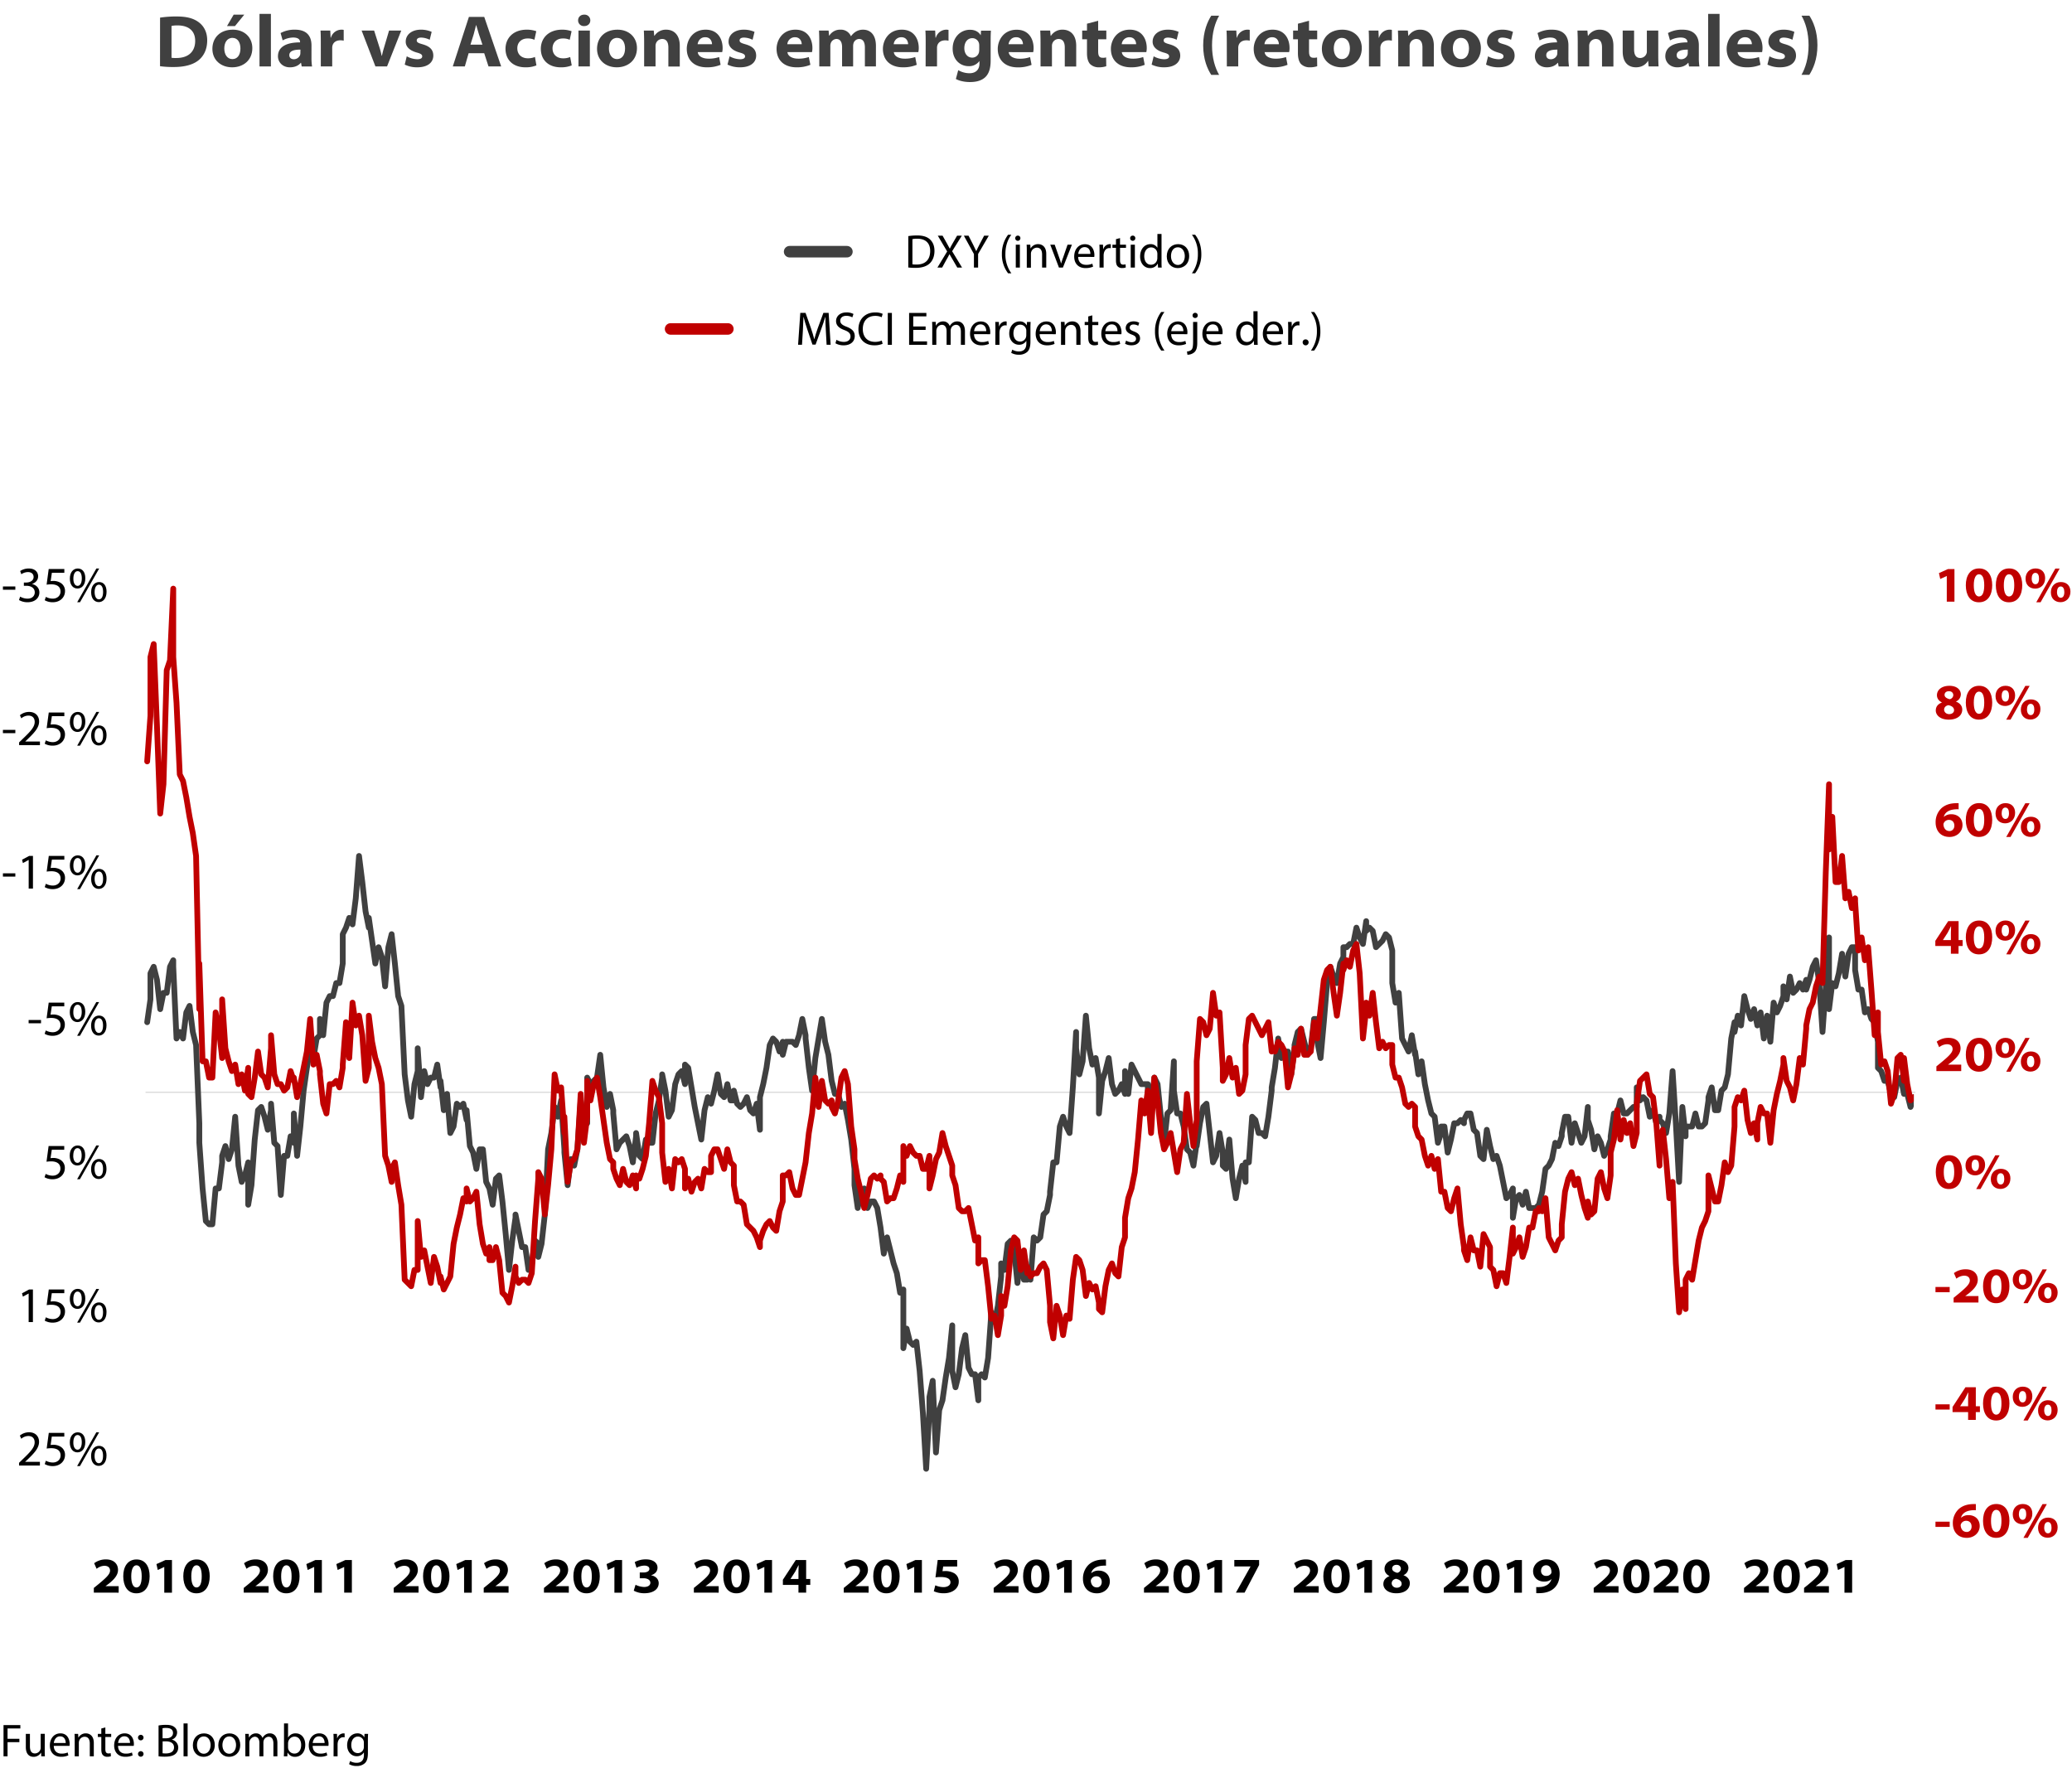 <svg id="Capa_1" data-name="Capa 1" xmlns="http://www.w3.org/2000/svg" xmlns:xlink="http://www.w3.org/1999/xlink" width="1800" height="1540" viewBox="0 0 1800 1540"><defs><style>.cls-1,.cls-2,.cls-4,.cls-5,.cls-8,.cls-9{fill:none;}.cls-2{stroke:#d9d9d9;}.cls-2,.cls-4,.cls-5,.cls-8,.cls-9{stroke-linejoin:round;}.cls-3{clip-path:url(#clip-path);}.cls-4,.cls-8{stroke:#404040;}.cls-4,.cls-5,.cls-8,.cls-9{stroke-linecap:round;}.cls-4,.cls-5{stroke-width:5px;}.cls-5,.cls-9{stroke:#c00000;}.cls-6{fill:#c00000;}.cls-7{fill:#404040;}.cls-8,.cls-9{stroke-width:10px;}</style><clipPath id="clip-path"><rect class="cls-1" x="125.02" y="508.48" width="1537.53" height="815.48"/></clipPath></defs><title>CAP2_ACTIVOS-INT_</title><line class="cls-2" x1="126.44" y1="948.79" x2="1663.97" y2="948.79"/><g class="cls-3"><polyline class="cls-4" points="127.85 887.91 130.69 868.09 130.69 845.43 133.52 839.77 136.35 851.1 139.18 876.58 142.01 862.42 144.84 862.42 147.68 839.77 150.51 834.11 150.51 839.77 153.34 902.07 156.17 896.4 159 902.07 161.83 879.41 164.66 873.75 167.5 896.4 170.33 907.73 173.16 975.68 173.16 992.67 175.99 1032.32 178.82 1060.63 181.65 1063.46 184.49 1063.46 187.32 1032.32 190.15 1032.32 192.98 1009.66 192.98 1004 195.81 995.51 198.64 1006.83 201.47 998.34 204.31 970.02 207.14 1012.5 209.97 1026.65 212.8 1020.99 215.63 1009.66 215.63 1046.47 218.46 1029.48 221.29 989.84 224.13 964.36 226.96 961.53 229.79 970.02 232.62 981.35 235.45 964.36 235.45 958.7 238.28 992.67 241.12 995.51 243.95 1037.98 246.78 1004 249.61 1004 252.44 987.01 255.27 992.67 255.27 967.19 258.11 1004 260.94 978.52 263.77 947.37 266.6 927.55 269.43 910.56 272.26 919.05 275.1 902.07 277.93 899.23 277.93 885.08 280.76 899.23 283.59 870.92 286.42 865.25 289.25 865.25 292.08 853.93 294.92 853.93 297.75 836.94 297.75 811.46 300.58 805.79 303.41 797.3 306.24 802.96 309.07 780.31 311.9 743.5 314.74 766.15 317.57 791.63 320.4 805.79 320.4 797.3 323.23 817.12 326.06 836.94 328.89 822.78 331.73 831.28 334.56 856.76 337.39 822.78 340.22 811.46 343.05 836.94 345.88 865.25 348.71 873.75 351.55 933.21 354.38 955.86 357.21 970.02 360.04 941.71 362.87 930.38 362.87 910.56 365.7 953.03 368.54 930.38 371.37 941.71 374.2 936.04 377.03 936.04 379.86 924.72 382.69 944.54 382.69 938.88 385.52 964.36 388.36 950.2 391.19 984.18 394.02 978.52 396.85 958.7 399.68 961.53 402.51 958.7 405.35 972.85 405.35 964.36 408.18 995.51 411.01 1001.17 413.84 1015.33 416.67 998.34 419.5 998.34 422.33 1026.65 425.17 1032.32 428 1046.47 430.83 1023.82 433.66 1020.99 436.49 1043.64 439.32 1071.96 442.16 1103.1 444.99 1077.62 447.82 1057.8 447.82 1054.97 450.65 1069.13 453.48 1083.28 456.31 1083.28 459.14 1103.1 461.98 1097.44 464.81 1077.62 467.64 1080.45 467.64 1091.78 470.47 1080.45 473.3 1054.97 476.13 998.34 478.97 984.18 481.8 961.53 484.63 970.02 487.46 955.86 490.29 998.34 490.29 1001.17 493.12 1029.48 495.95 1006.83 498.79 1012.5 501.62 998.34 504.45 955.86 507.28 972.85 510.11 975.68 510.11 936.04 512.94 941.71 515.78 938.88 518.61 936.04 521.44 916.22 524.27 944.54 527.1 961.53 529.93 950.2 532.76 964.36 532.76 967.19 535.6 998.34 538.43 992.67 541.26 989.84 544.09 987.01 546.92 995.51 549.75 1009.66 552.59 987.01 552.59 984.18 555.42 1004 558.25 1006.83 561.08 989.84 563.91 992.67 566.74 992.67 569.58 967.19 572.41 955.86 575.24 936.04 575.24 933.21 578.07 947.37 580.9 970.02 583.73 964.36 586.56 941.71 589.4 933.21 592.23 930.38 595.06 941.71 595.06 924.72 597.89 927.55 600.72 944.54 603.55 961.53 606.38 975.68 609.22 989.84 612.05 964.36 614.88 953.03 617.71 958.7 620.54 947.37 623.38 933.21 626.21 950.2 629.04 953.03 631.87 941.71 634.7 955.86 637.53 955.86 637.53 947.37 640.36 958.7 643.2 961.53 646.03 958.7 648.86 953.03 651.69 964.36 654.52 967.19 657.35 958.7 660.18 981.35 660.18 953.03 663.02 941.71 665.85 927.55 668.68 907.73 671.51 902.07 674.34 904.9 677.17 913.39 680 904.9 680 916.22 682.84 904.9 685.67 904.9 688.5 904.9 691.33 907.73 694.16 899.23 697 885.08 699.83 899.23 699.83 902.07 702.66 927.55 705.49 947.37 708.32 919.05 711.15 902.07 713.98 885.08 716.82 904.9 719.65 916.22 722.48 938.88 725.31 950.2 728.14 950.2 730.97 961.53 733.8 958.7 736.64 972.85 739.47 989.84 742.3 1015.33 742.3 1029.48 745.13 1049.31 747.96 1035.15 750.79 1032.32 753.63 1049.31 756.46 1043.64 759.29 1043.64 762.12 1049.31 764.95 1066.29 767.78 1088.95 770.62 1074.79 773.45 1086.12 776.28 1097.44 779.11 1105.94 781.94 1122.92 784.77 1120.09 784.77 1171.06 787.6 1154.07 790.44 1165.4 793.27 1168.23 796.1 1165.4 798.93 1190.88 801.76 1227.69 804.59 1275.83 807.42 1224.86 807.42 1213.54 810.26 1199.38 813.09 1261.67 815.92 1224.86 818.75 1216.37 821.58 1196.55 824.41 1179.56 827.25 1151.24 827.25 1190.88 830.08 1205.04 832.91 1193.71 835.74 1171.06 838.57 1159.73 841.4 1188.05 844.24 1193.71 847.07 1193.71 849.9 1216.37 849.9 1196.55 852.73 1193.71 855.56 1196.55 858.39 1179.56 861.22 1139.91 864.06 1148.41 866.89 1134.25 869.72 1108.77 869.72 1097.44 872.55 1103.1 875.38 1080.45 878.21 1077.62 881.04 1086.12 883.88 1114.43 886.71 1091.78 889.54 1111.6 892.37 1111.6 892.37 1105.94 895.2 1111.6 898.03 1074.79 900.87 1077.62 903.7 1074.79 906.53 1054.97 909.36 1052.14 912.19 1037.98 912.19 1035.15 915.02 1009.66 917.86 1009.66 920.69 978.52 923.52 970.02 926.35 978.52 929.18 984.18 932.01 944.54 934.84 896.4 934.84 910.56 937.68 933.21 940.51 921.88 943.34 882.24 946.17 910.56 949 924.72 951.83 919.05 954.66 936.04 954.66 967.19 957.5 938.88 960.33 930.38 963.16 919.05 965.99 941.71 968.82 950.2 971.65 947.37 974.49 941.71 977.32 950.2 977.32 930.38 980.15 950.2 982.98 924.72 985.81 930.38 988.64 936.04 991.48 941.71 994.31 941.71 997.14 941.71 997.14 950.2 999.97 964.36 1002.8 936.04 1005.63 941.71 1008.47 970.02 1011.3 992.67 1014.13 967.19 1016.96 964.36 1019.79 921.88 1019.79 947.37 1022.62 967.19 1025.45 967.19 1028.29 978.52 1031.12 998.34 1033.95 1001.17 1036.78 1012.5 1039.61 992.67 1039.61 995.51 1042.44 975.68 1045.28 961.53 1048.11 958.7 1050.94 984.18 1053.77 1009.66 1056.6 1004 1059.43 984.18 1062.26 1001.17 1062.26 1012.5 1065.1 1015.33 1067.93 989.84 1070.76 1023.82 1073.59 1040.81 1076.42 1023.82 1079.25 1012.5 1082.09 1026.65 1082.09 1009.66 1084.92 1009.66 1087.75 970.02 1090.58 972.85 1093.41 984.18 1096.24 984.18 1099.07 987.01 1101.91 970.02 1104.74 947.37 1104.74 944.54 1107.57 927.55 1110.4 902.07 1113.23 919.05 1116.06 913.39 1118.89 913.39 1121.73 933.21 1124.56 910.56 1124.56 907.73 1127.39 896.4 1130.22 893.57 1133.05 904.9 1135.88 916.22 1138.72 910.56 1141.55 885.08 1144.38 885.08 1144.38 904.9 1147.21 919.05 1150.04 887.91 1152.87 853.93 1155.7 839.77 1158.54 848.26 1161.37 853.93 1164.2 836.94 1167.03 831.28 1167.03 822.78 1169.86 822.78 1172.69 819.95 1175.53 819.95 1178.36 805.79 1181.19 814.29 1184.02 819.95 1186.85 800.13 1186.85 808.62 1189.68 805.79 1192.52 808.62 1195.35 822.78 1198.18 819.95 1201.01 817.12 1203.84 811.46 1206.67 814.29 1209.5 825.61 1209.5 853.93 1212.34 870.92 1215.17 862.42 1218 902.07 1220.83 907.73 1223.66 913.39 1226.49 899.23 1229.33 916.22 1229.33 913.39 1232.16 933.21 1234.99 921.88 1237.82 941.71 1240.65 955.86 1243.48 967.19 1246.31 970.02 1249.15 992.67 1251.98 984.18 1251.98 978.52 1254.81 978.52 1257.64 1001.17 1260.47 989.84 1263.3 975.68 1266.13 975.68 1268.97 972.85 1271.8 975.68 1271.8 972.85 1274.63 967.19 1277.46 967.19 1280.29 981.35 1283.12 984.18 1285.96 1004 1288.79 1006.83 1291.62 981.35 1294.45 995.51 1297.28 1006.83 1300.11 1004 1302.94 1012.5 1305.78 1026.65 1308.61 1040.81 1311.44 1037.98 1314.27 1032.32 1314.27 1057.8 1317.1 1040.81 1319.93 1037.98 1322.77 1046.47 1325.6 1035.15 1328.43 1049.31 1331.26 1049.31 1334.09 1049.31 1336.92 1046.47 1339.76 1035.15 1342.59 1015.33 1345.42 1012.5 1348.25 1006.83 1351.08 992.67 1353.91 995.51 1356.74 987.01 1356.74 984.18 1359.58 970.02 1362.41 970.02 1365.24 992.67 1368.07 975.68 1370.9 984.18 1373.73 992.67 1376.57 987.01 1379.4 961.53 1379.4 972.85 1382.23 981.35 1385.06 998.34 1387.89 987.01 1390.72 992.67 1393.56 1004 1396.39 998.34 1399.22 989.84 1399.22 987.01 1402.05 967.19 1404.88 967.19 1407.71 955.86 1410.54 967.19 1413.38 967.19 1416.21 964.36 1419.04 961.53 1421.87 961.53 1421.87 944.54 1424.7 955.86 1427.53 953.03 1430.37 955.86 1433.2 970.02 1436.03 964.36 1438.86 975.68 1441.69 970.02 1441.69 972.85 1444.52 975.68 1447.35 984.18 1450.19 967.19 1453.02 930.38 1455.85 975.68 1458.68 1026.65 1461.51 961.53 1464.34 987.01 1464.34 978.52 1467.17 978.52 1470.01 978.52 1472.84 967.19 1475.67 978.52 1478.5 978.52 1481.33 975.68 1484.16 955.86 1484.16 953.03 1487 944.54 1489.83 964.36 1492.66 964.36 1495.49 947.37 1498.32 944.54 1501.15 933.21 1503.98 902.07 1506.82 887.91 1506.82 896.4 1509.65 882.24 1512.48 890.74 1515.31 865.25 1518.14 876.58 1520.97 885.08 1523.81 876.58 1526.64 890.74 1526.64 885.08 1529.47 879.41 1532.3 902.07 1535.13 882.24 1537.96 904.9 1540.8 870.92 1543.63 879.41 1546.46 873.75 1549.29 865.25 1549.29 856.76 1552.12 868.09 1554.95 848.26 1557.78 862.42 1560.62 859.59 1563.45 853.93 1566.28 859.59 1569.11 851.1 1569.11 859.59 1571.94 851.1 1574.77 839.77 1577.61 834.11 1580.44 853.93 1583.27 896.4 1586.1 856.76 1588.93 814.29 1588.93 876.58 1591.76 853.93 1594.59 856.76 1597.43 845.43 1600.26 828.45 1603.09 848.26 1605.92 828.45 1608.75 822.78 1611.58 822.78 1611.58 842.6 1614.41 859.59 1617.25 859.59 1620.08 879.41 1622.91 876.58 1625.74 885.08 1628.57 887.91 1631.4 904.9 1631.4 927.55 1634.24 930.38 1637.07 938.88 1639.9 938.88 1642.73 950.2 1645.56 953.03 1648.39 938.88 1651.22 936.04 1654.06 950.2 1654.06 930.38 1656.89 950.2 1659.72 961.53 1662.55 953.03"/></g><g class="cls-3"><polyline class="cls-5" points="127.85 661.38 130.69 621.74 130.69 570.77 133.52 559.45 136.35 630.24 139.18 706.69 142.01 681.2 144.84 582.1 147.68 573.61 150.51 511.31 150.51 570.77 153.34 610.42 156.17 672.71 159 678.37 161.83 692.53 164.66 709.52 167.5 723.68 170.33 743.5 173.16 876.58 173.16 836.94 175.99 921.88 178.82 921.88 181.65 936.04 184.49 936.04 187.32 879.41 190.15 893.57 192.98 919.05 192.98 868.09 195.81 910.56 198.64 921.88 201.47 930.38 204.31 924.72 207.14 941.71 209.97 933.21 212.8 947.37 215.63 927.55 215.63 950.2 218.46 953.03 221.29 936.04 224.13 913.39 226.96 933.21 229.79 936.04 232.62 944.54 235.45 910.56 235.45 899.23 238.28 933.21 241.12 941.71 243.95 941.71 246.78 947.37 249.61 944.54 252.44 930.38 255.27 938.88 255.27 936.04 258.11 953.03 260.94 941.71 263.77 927.55 266.6 913.39 269.43 885.08 272.26 924.72 275.1 916.22 277.93 930.38 277.93 933.21 280.76 958.7 283.59 967.19 286.42 941.71 289.25 941.71 292.08 938.88 294.92 944.54 297.75 927.55 297.75 924.72 300.58 887.91 303.41 919.05 306.24 870.92 309.07 890.74 311.9 882.24 314.74 899.23 317.57 938.88 320.4 927.55 320.4 882.24 323.23 904.9 326.06 919.05 328.89 927.55 331.73 941.71 334.56 1004 337.39 1012.5 340.22 1026.65 340.22 1015.33 343.05 1009.66 345.88 1029.48 348.71 1046.47 351.55 1111.6 354.38 1114.43 357.21 1117.26 360.04 1103.1 362.87 1103.1 362.87 1060.63 365.7 1091.78 368.54 1086.12 371.37 1100.27 374.2 1114.43 377.03 1091.78 379.86 1100.27 382.69 1114.43 382.69 1108.77 385.52 1120.09 388.36 1114.43 391.19 1108.77 394.02 1080.45 396.85 1066.29 399.68 1054.97 402.51 1040.81 405.35 1043.64 405.35 1032.32 408.18 1043.64 411.01 1040.81 413.84 1035.15 416.67 1063.46 419.5 1080.45 422.33 1088.95 425.17 1083.28 425.17 1094.61 428 1094.61 430.83 1083.28 433.66 1094.61 436.49 1122.92 439.32 1125.76 442.16 1131.42 444.99 1117.26 447.82 1100.27 447.82 1108.77 450.65 1114.43 453.48 1111.6 456.31 1111.6 459.14 1114.43 461.98 1105.94 464.81 1060.63 467.64 1023.82 467.64 1018.16 470.47 1023.82 473.3 1054.97 476.13 1029.48 478.97 998.34 481.8 933.21 484.63 947.37 487.46 944.54 490.29 984.18 490.29 970.02 493.12 1026.65 495.95 1009.66 498.79 1006.83 501.62 998.34 504.45 950.2 507.28 992.67 510.11 970.02 510.11 938.88 512.94 955.86 515.78 941.71 518.61 936.04 521.44 953.03 524.27 972.85 527.1 992.67 529.93 1006.83 532.76 1009.66 532.76 1015.33 535.6 1023.82 538.43 1029.48 541.26 1015.33 544.09 1026.65 546.92 1029.48 549.75 1020.99 552.59 1032.32 552.59 1020.99 555.42 1023.82 558.25 1015.33 561.08 1004 563.91 975.68 566.74 938.88 569.58 947.37 572.41 953.03 575.24 975.68 575.24 1001.17 578.07 1026.65 580.9 1015.33 583.73 1032.32 586.56 1006.83 589.4 1009.66 592.23 1006.83 595.06 1015.33 595.06 1032.32 597.89 1023.82 600.72 1035.15 603.55 1026.65 606.38 1023.82 609.22 1032.32 612.05 1015.33 614.88 1018.16 617.71 1018.16 617.71 1004 620.54 998.34 623.38 998.34 626.21 1006.83 629.04 1015.33 631.87 998.34 634.7 1009.66 637.53 1012.5 637.53 1029.48 640.36 1043.64 643.2 1043.64 646.03 1046.47 648.86 1063.46 651.69 1066.29 654.52 1069.13 657.35 1074.79 660.18 1083.28 660.18 1077.62 663.02 1069.13 665.85 1063.46 668.68 1060.63 671.51 1066.29 674.34 1069.13 677.17 1052.14 680 1043.64 680 1020.99 682.84 1020.99 685.67 1018.16 688.5 1032.32 691.33 1037.98 694.16 1037.98 697 1023.82 699.83 1009.66 702.66 984.18 705.49 967.19 708.32 936.04 711.15 961.53 713.98 938.88 716.82 955.86 719.65 958.7 722.48 955.86 722.48 961.53 725.31 967.19 728.14 955.86 730.97 936.04 733.8 930.38 736.64 941.71 739.47 978.52 742.3 998.34 742.3 1006.83 745.13 1023.82 747.96 1035.15 750.79 1049.31 753.63 1037.98 756.46 1023.82 759.29 1020.99 762.12 1023.82 764.95 1020.99 764.95 1023.82 767.78 1026.65 770.62 1043.64 773.45 1040.81 776.28 1040.81 779.11 1032.32 781.94 1020.99 784.77 1026.65 784.77 995.51 787.6 1004 790.44 995.51 793.27 1001.17 796.1 1004 798.93 1004 801.76 1015.33 804.59 1015.33 807.42 1004 807.42 1032.32 810.26 1020.99 813.09 1006.83 815.92 1001.17 818.75 984.18 821.58 995.51 824.41 1004 827.25 1012.5 827.25 1020.99 830.08 1029.48 832.91 1049.31 835.74 1052.14 838.57 1052.14 841.4 1049.31 844.24 1063.46 847.07 1077.62 849.9 1074.79 849.9 1097.44 852.73 1094.61 855.56 1094.61 858.39 1117.26 861.22 1145.58 864.06 1142.75 866.89 1159.73 869.72 1142.75 869.72 1125.76 872.55 1134.25 875.38 1117.26 878.21 1086.12 881.04 1074.79 883.88 1077.62 886.71 1103.1 889.54 1086.12 892.37 1105.94 892.37 1100.27 895.2 1108.77 898.03 1105.94 900.87 1105.94 903.7 1100.27 906.53 1097.44 909.36 1103.1 912.19 1134.25 912.19 1148.41 915.02 1162.57 917.86 1134.25 920.69 1142.75 923.52 1159.73 926.35 1142.75 929.18 1145.58 932.01 1111.6 934.84 1091.78 937.68 1094.61 940.51 1103.1 943.34 1125.76 946.17 1114.43 949 1120.09 951.83 1117.26 954.66 1131.42 954.66 1137.08 957.5 1139.91 960.33 1117.26 963.16 1103.1 965.99 1097.44 968.82 1105.94 971.65 1108.77 974.49 1083.28 977.32 1074.79 977.32 1057.8 980.15 1040.81 982.98 1032.32 985.81 1018.16 988.64 989.84 991.48 955.86 994.31 967.19 997.14 947.37 997.14 950.2 999.97 984.18 1002.8 936.04 1005.63 955.86 1008.47 984.18 1011.3 998.34 1014.13 992.67 1016.96 984.18 1019.79 1001.17 1022.62 1018.16 1025.45 998.34 1028.29 992.67 1031.12 950.2 1033.95 975.68 1036.78 995.51 1039.61 972.85 1039.61 921.88 1042.44 885.08 1045.28 887.91 1048.11 899.23 1050.94 893.57 1053.77 862.42 1056.6 882.24 1059.43 879.41 1062.26 927.55 1062.26 938.88 1065.1 933.21 1067.93 919.05 1070.76 936.04 1073.59 927.55 1076.42 950.2 1079.25 947.37 1082.09 933.21 1082.09 907.73 1084.92 885.08 1087.75 882.24 1090.58 887.91 1093.41 893.57 1096.24 899.23 1099.07 893.57 1101.91 887.91 1104.74 913.39 1104.74 910.56 1107.57 913.39 1110.4 904.9 1113.23 907.73 1116.06 913.39 1118.89 944.54 1121.73 933.21 1124.56 913.39 1124.56 910.56 1127.39 916.22 1130.22 893.57 1133.05 916.22 1135.88 916.22 1138.72 913.39 1141.55 887.91 1144.38 902.07 1147.21 876.58 1150.04 851.1 1152.87 842.6 1155.7 839.77 1158.54 862.42 1161.37 882.24 1164.2 862.42 1167.03 836.94 1167.03 842.6 1169.86 834.11 1172.69 839.77 1175.53 825.61 1178.36 819.95 1181.19 845.43 1184.02 902.07 1186.85 876.58 1186.85 870.92 1189.68 882.24 1192.52 862.42 1195.35 887.91 1198.18 910.56 1201.01 904.9 1203.84 910.56 1206.67 907.73 1209.5 907.73 1209.5 924.72 1212.34 936.04 1215.17 936.04 1218 944.54 1220.83 958.7 1223.66 961.53 1226.49 958.7 1229.33 961.53 1229.33 978.52 1232.16 987.01 1234.99 989.84 1237.82 1004 1240.65 1012.5 1243.48 1004 1246.31 1015.33 1249.15 1006.83 1251.98 1035.15 1254.81 1035.15 1257.64 1049.31 1260.47 1052.14 1263.3 1040.81 1266.13 1032.32 1268.97 1063.46 1271.8 1083.28 1271.8 1086.12 1274.63 1094.61 1277.46 1074.79 1280.29 1086.12 1283.12 1086.12 1285.96 1100.27 1288.79 1071.96 1291.62 1077.62 1294.45 1083.28 1294.45 1100.27 1297.28 1103.1 1300.11 1117.26 1302.94 1105.94 1305.78 1105.94 1308.61 1114.43 1311.44 1091.78 1314.27 1066.29 1314.27 1088.95 1317.1 1083.28 1319.93 1074.79 1322.77 1091.78 1325.6 1083.28 1328.43 1066.29 1331.26 1066.29 1334.09 1052.14 1336.92 1052.14 1336.92 1049.31 1339.76 1052.14 1342.59 1040.81 1345.42 1074.79 1348.25 1080.45 1351.08 1086.12 1353.91 1077.62 1356.74 1074.79 1356.74 1063.46 1359.58 1035.15 1362.41 1023.82 1365.24 1018.16 1368.07 1029.48 1370.9 1023.82 1373.73 1037.98 1376.57 1049.31 1379.4 1057.8 1379.4 1043.64 1382.23 1054.97 1385.06 1052.14 1387.89 1023.82 1390.72 1018.16 1393.56 1032.32 1396.39 1040.81 1399.22 1020.99 1399.22 1001.17 1402.05 989.84 1404.88 964.36 1407.71 989.84 1410.54 972.85 1413.38 984.18 1416.21 975.68 1419.04 995.51 1421.87 984.18 1421.87 958.7 1424.7 938.88 1427.53 936.04 1430.37 933.21 1433.2 950.2 1436.03 953.03 1438.86 975.68 1441.69 1012.5 1441.69 989.84 1444.52 981.35 1447.35 1006.83 1450.19 1040.81 1453.02 1026.65 1455.85 1097.44 1458.68 1139.91 1461.51 1120.09 1464.34 1137.08 1464.34 1111.6 1467.17 1105.94 1470.01 1111.6 1472.84 1094.61 1475.67 1077.62 1478.5 1066.29 1481.33 1060.63 1484.16 1052.14 1484.16 1020.99 1487 1032.32 1489.83 1043.64 1492.66 1043.64 1495.49 1029.48 1498.32 1009.66 1501.15 1018.16 1503.98 1012.5 1506.82 978.52 1506.82 961.53 1509.65 953.03 1512.48 955.86 1515.31 947.37 1518.14 972.85 1520.97 984.18 1523.81 975.68 1526.64 989.84 1526.64 975.68 1529.47 961.53 1532.3 967.19 1535.13 967.19 1537.96 992.67 1540.8 964.36 1543.63 950.2 1546.46 938.88 1549.29 924.72 1549.29 919.05 1552.12 938.88 1554.95 944.54 1557.78 955.86 1560.62 941.71 1563.45 919.05 1566.28 924.72 1569.11 893.57 1569.11 890.74 1571.94 876.58 1574.77 870.92 1577.61 856.76 1580.44 848.26 1583.27 853.93 1586.1 757.66 1588.93 681.2 1588.93 737.84 1591.76 709.52 1594.59 766.15 1597.43 766.15 1600.26 743.5 1603.09 780.31 1605.92 774.64 1608.75 788.8 1611.58 780.31 1611.58 783.14 1614.41 825.61 1617.25 814.29 1620.08 834.11 1622.91 822.78 1625.74 859.59 1628.57 899.23 1631.4 879.41 1631.4 896.4 1634.24 924.72 1637.07 921.88 1639.9 930.38 1642.73 958.7 1645.56 950.2 1648.39 919.05 1651.22 916.22 1654.06 938.88 1654.06 919.05 1656.89 941.71 1659.72 955.86 1662.55 953.03"/></g><path class="cls-6" d="M1693.75,1321.77v4.54H1681.4v-4.54Z"/><path class="cls-6" d="M1716.47,1311.83a13,13,0,0,0-2.66,0c-6.59.35-9.46,3.31-10.21,6.5h.09a9.5,9.5,0,0,1,6.59-2.23c5.06,0,9.55,3.32,9.55,9.43,0,5.84-4.88,10.29-11.21,10.29-8.29,0-12.13-5.93-12.13-12.56a16.53,16.53,0,0,1,5.15-12.48c3.14-2.75,7.11-4.15,12.22-4.28a15.9,15.9,0,0,1,2.61,0Zm-7.94,18.88c2.49,0,4.24-2,4.24-4.71s-1.57-5-4.72-5a4.85,4.85,0,0,0-4.45,2.71,2.78,2.78,0,0,0-.3,1.44c.17,2.74,1.74,5.53,5.19,5.53Z"/><path class="cls-6" d="M1734.09,1335.82c-7.72,0-11.34-6.41-11.38-14.7s3.75-14.7,11.56-14.7,11.38,6.45,11.38,14.57-3.49,14.83-11.51,14.83Zm.09-5.06c2.88,0,4.54-3.27,4.54-9.69s-1.62-9.59-4.54-9.59c-2.7,0-4.54,3.18-4.54,9.59s1.79,9.69,4.5,9.69Z"/><path class="cls-6" d="M1757.21,1306.42c5.11,0,8.33,3.22,8.33,8.37,0,5.94-4.1,9.16-8.63,9.16s-8.38-2.88-8.38-8.59c0-5.19,3.45-8.94,8.64-8.94Zm-.17,3.84c-2.23,0-3.19,2.31-3.19,5s1.14,4.89,3.23,4.89,3.14-1.88,3.14-5c0-2.7-.91-4.88-3.14-4.88Zm.78,25.56,16.58-29.32h3.75l-16.58,29.32Zm21.38-17.58c5.1,0,8.33,3.23,8.33,8.38,0,5.84-4.1,9.11-8.64,9.11s-8.37-2.92-8.37-8.55c0-5.19,3.44-8.94,8.64-8.94Zm-.17,3.84c-2.23,0-3.19,2.31-3.19,4.93s1.13,4.88,3.23,4.88,3.14-1.83,3.14-4.93c0-2.7-.92-4.88-3.14-4.88Z"/><path class="cls-6" d="M1693.75,1219.84v4.54H1681.4v-4.54Z"/><path class="cls-6" d="M1709.75,1233.36v-6.76h-13.52v-4.45l11.21-17.15h9v16.49H1720v5.11h-3.58v6.76Zm0-11.87v-6.41c0-1.79.09-3.58.18-5.49h-.18c-1,1.91-1.83,3.7-2.83,5.53l-4.06,6.29,0,.08Z"/><path class="cls-6" d="M1734.09,1233.88c-7.72,0-11.34-6.41-11.38-14.7s3.75-14.7,11.56-14.7,11.38,6.46,11.38,14.57-3.49,14.83-11.51,14.83Zm.09-5.06c2.88,0,4.54-3.27,4.54-9.68s-1.62-9.6-4.54-9.6c-2.7,0-4.54,3.19-4.54,9.6s1.79,9.68,4.5,9.68Z"/><path class="cls-6" d="M1757.21,1204.48c5.11,0,8.33,3.23,8.33,8.38,0,5.93-4.1,9.16-8.63,9.16s-8.38-2.88-8.38-8.6c0-5.19,3.45-8.94,8.64-8.94Zm-.17,3.84c-2.23,0-3.19,2.31-3.19,5s1.14,4.89,3.23,4.89,3.14-1.88,3.14-5c0-2.71-.91-4.89-3.14-4.89Zm.78,25.56,16.58-29.31h3.75l-16.58,29.31Zm21.38-17.58c5.1,0,8.33,3.23,8.33,8.38,0,5.85-4.1,9.12-8.64,9.12s-8.37-2.92-8.37-8.55c0-5.2,3.44-9,8.64-9Zm-.17,3.84c-2.23,0-3.19,2.32-3.19,4.93s1.13,4.89,3.23,4.89,3.14-1.84,3.14-4.93c0-2.71-.92-4.89-3.14-4.89Z"/><path class="cls-6" d="M1693.75,1117.9v4.54H1681.4v-4.54Z"/><path class="cls-6" d="M1697.15,1131.43v-4.11l3.92-3.18c7.07-5.85,10.08-8.77,10.17-11.82,0-2.31-1.4-4.23-5-4.23a11.39,11.39,0,0,0-6.68,2.61l-2.14-4.84a16.71,16.71,0,0,1,10.26-3.32c6.5,0,10.46,3.63,10.46,9.12,0,4.58-3.4,8.25-7.8,11.83l-3,2.22v.09h11.39v5.63Z"/><path class="cls-6" d="M1734.09,1132c-7.72,0-11.34-6.41-11.38-14.7s3.75-14.71,11.56-14.71,11.38,6.46,11.38,14.58-3.49,14.83-11.51,14.83Zm.09-5.06c2.88,0,4.54-3.27,4.54-9.69s-1.62-9.59-4.54-9.59c-2.7,0-4.54,3.18-4.54,9.59s1.79,9.69,4.5,9.69Z"/><path class="cls-6" d="M1757.21,1102.54c5.11,0,8.33,3.23,8.33,8.38,0,5.94-4.1,9.16-8.63,9.16s-8.38-2.88-8.38-8.59c0-5.19,3.45-9,8.64-9Zm-.17,3.84c-2.23,0-3.19,2.32-3.19,5s1.14,4.88,3.23,4.88,3.14-1.87,3.14-5c0-2.7-.91-4.89-3.14-4.89Zm.78,25.57,16.58-29.32h3.75L1761.57,1132Zm21.38-17.58c5.1,0,8.33,3.23,8.33,8.37,0,5.85-4.1,9.12-8.64,9.12s-8.37-2.92-8.37-8.55c0-5.19,3.44-8.94,8.64-8.94Zm-.17,3.84c-2.23,0-3.19,2.31-3.19,4.93s1.13,4.88,3.23,4.88,3.14-1.83,3.14-4.93c0-2.7-.92-4.88-3.14-4.88Z"/><path class="cls-6" d="M1693.05,1032.84c-7.72,0-11.34-6.41-11.39-14.7s3.75-14.7,11.56-14.7,11.39,6.45,11.39,14.57-3.49,14.83-11.52,14.83Zm.09-5.06c2.88,0,4.53-3.27,4.53-9.68s-1.61-9.6-4.53-9.6c-2.71,0-4.54,3.18-4.54,9.6s1.79,9.68,4.49,9.68Z"/><path class="cls-6" d="M1716.17,1003.44c5.1,0,8.33,3.23,8.33,8.37,0,5.94-4.1,9.16-8.64,9.16s-8.38-2.87-8.38-8.59c0-5.19,3.45-8.94,8.64-8.94Zm-.18,3.84c-2.22,0-3.18,2.31-3.18,5s1.13,4.89,3.23,4.89,3.14-1.88,3.14-5c0-2.7-.92-4.88-3.14-4.88Zm.79,25.56,16.58-29.31h3.75l-16.58,29.31Zm21.37-17.58c5.11,0,8.34,3.23,8.34,8.38,0,5.84-4.11,9.11-8.64,9.11s-8.38-2.92-8.38-8.55c0-5.19,3.45-8.94,8.64-8.94Zm-.17,3.84c-2.23,0-3.19,2.31-3.19,4.93s1.14,4.89,3.23,4.89,3.14-1.84,3.14-4.93c0-2.71-.91-4.89-3.14-4.89Z"/><path class="cls-6" d="M1682.19,930.39v-4.1l3.92-3.19c7.07-5.84,10.08-8.77,10.17-11.82,0-2.31-1.4-4.23-5-4.23a11.38,11.38,0,0,0-6.67,2.61l-2.14-4.84a16.76,16.76,0,0,1,10.25-3.31c6.5,0,10.47,3.62,10.47,9.11,0,4.59-3.4,8.25-7.81,11.83l-3,2.22v.09h11.38v5.63Z"/><path class="cls-6" d="M1719.13,930.91c-7.72,0-11.34-6.41-11.38-14.7s3.75-14.7,11.56-14.7,11.38,6.45,11.38,14.57-3.49,14.83-11.51,14.83Zm.09-5.06c2.88,0,4.54-3.27,4.54-9.69s-1.62-9.59-4.54-9.59c-2.7,0-4.54,3.18-4.54,9.59s1.79,9.69,4.5,9.69Z"/><path class="cls-6" d="M1742.25,901.51c5.1,0,8.33,3.22,8.33,8.37,0,5.94-4.1,9.16-8.63,9.16s-8.38-2.88-8.38-8.59c0-5.19,3.45-8.94,8.64-8.94Zm-.17,3.84c-2.23,0-3.19,2.31-3.19,5s1.14,4.89,3.23,4.89,3.14-1.88,3.14-5c0-2.7-.92-4.88-3.14-4.88Zm.78,25.56,16.58-29.32h3.75l-16.58,29.32Zm21.38-17.58c5.1,0,8.33,3.23,8.33,8.38,0,5.84-4.1,9.11-8.64,9.11s-8.37-2.92-8.37-8.55c0-5.19,3.44-8.94,8.63-8.94Zm-.18,3.84c-2.22,0-3.18,2.31-3.18,4.93s1.13,4.88,3.23,4.88,3.14-1.83,3.14-4.93c0-2.7-.92-4.88-3.14-4.88Z"/><path class="cls-6" d="M1694.79,828.45v-6.76h-13.52v-4.46l11.21-17.14h9v16.49H1705v5.11h-3.57v6.76Zm0-11.87v-6.41c0-1.79.09-3.58.18-5.5h-.18c-1,1.92-1.83,3.71-2.83,5.54l-4.06,6.28,0,.09Z"/><path class="cls-6" d="M1719.13,829c-7.72,0-11.34-6.41-11.38-14.7s3.75-14.7,11.56-14.7,11.38,6.45,11.38,14.57S1727.2,829,1719.18,829Zm.09-5.06c2.88,0,4.54-3.27,4.54-9.69s-1.62-9.59-4.54-9.59c-2.7,0-4.54,3.18-4.54,9.59s1.79,9.69,4.5,9.69Z"/><path class="cls-6" d="M1742.25,799.57c5.1,0,8.33,3.22,8.33,8.37,0,5.94-4.1,9.16-8.63,9.16s-8.38-2.88-8.38-8.59c0-5.19,3.45-8.94,8.64-8.94Zm-.17,3.84c-2.23,0-3.19,2.31-3.19,5s1.14,4.89,3.23,4.89,3.14-1.88,3.14-5c0-2.7-.92-4.88-3.14-4.88Zm.78,25.56,16.58-29.32h3.75L1746.61,829Zm21.38-17.58c5.1,0,8.33,3.23,8.33,8.38,0,5.84-4.1,9.11-8.64,9.11s-8.37-2.92-8.37-8.55c0-5.19,3.44-8.94,8.63-8.94Zm-.18,3.84c-2.22,0-3.18,2.31-3.18,4.93s1.13,4.88,3.23,4.88,3.14-1.83,3.14-4.92c0-2.71-.92-4.89-3.14-4.89Z"/><path class="cls-6" d="M1701.51,703a13,13,0,0,0-2.66,0c-6.59.35-9.47,3.32-10.21,6.5h.09a9.5,9.5,0,0,1,6.59-2.22c5.06,0,9.55,3.31,9.55,9.42,0,5.85-4.89,10.3-11.21,10.3-8.29,0-12.13-5.94-12.13-12.57a16.54,16.54,0,0,1,5.15-12.48c3.14-2.74,7.11-4.14,12.21-4.27a16.22,16.22,0,0,1,2.62,0Zm-7.94,18.89c2.49,0,4.23-2,4.23-4.71s-1.57-5-4.71-5a4.86,4.86,0,0,0-4.45,2.7,2.8,2.8,0,0,0-.3,1.44c.17,2.75,1.74,5.54,5.19,5.54Z"/><path class="cls-6" d="M1719.13,727c-7.72,0-11.34-6.42-11.38-14.71s3.75-14.7,11.56-14.7,11.38,6.46,11.38,14.57S1727.2,727,1719.18,727Zm.09-5.07c2.88,0,4.54-3.27,4.54-9.68s-1.62-9.6-4.54-9.6c-2.7,0-4.54,3.19-4.54,9.6s1.79,9.68,4.5,9.68Z"/><path class="cls-6" d="M1742.25,697.63c5.1,0,8.33,3.23,8.33,8.38,0,5.93-4.1,9.16-8.63,9.16s-8.38-2.88-8.38-8.6c0-5.19,3.45-8.94,8.64-8.94Zm-.17,3.84c-2.23,0-3.19,2.31-3.19,5s1.14,4.89,3.23,4.89,3.14-1.88,3.14-5c0-2.71-.92-4.89-3.14-4.89Zm.78,25.57,16.58-29.32h3.75L1746.61,727Zm21.38-17.59c5.1,0,8.33,3.23,8.33,8.38,0,5.85-4.1,9.12-8.64,9.12s-8.37-2.92-8.37-8.55c0-5.19,3.44-8.95,8.63-8.95Zm-.18,3.84c-2.22,0-3.18,2.32-3.18,4.93s1.13,4.89,3.23,4.89,3.14-1.83,3.14-4.93c0-2.71-.92-4.89-3.14-4.89Z"/><path class="cls-6" d="M1693.31,595.7c7.55,0,10.12,4.23,10.12,7.37a6.89,6.89,0,0,1-4.27,6.29v.08c2.79,1,5.49,3.19,5.49,6.94,0,5.15-4.45,8.72-11.69,8.72-8,0-11.3-4.36-11.3-7.89s2-5.67,5.32-7v-.08c-2.87-1.4-4.31-3.67-4.31-6.24,0-4.89,4.53-8.16,10.6-8.16Zm0,24.6c2.48,0,4.23-1.43,4.23-3.35,0-2.36-1.92-3.8-4.89-4.41-2.4.43-3.75,2-3.75,3.92s1.7,3.84,4.36,3.84Zm-.26-19.89c-2.45,0-3.76,1.44-3.76,3.19,0,1.92,1.88,3.09,4.41,3.75a3.81,3.81,0,0,0,3.18-3.49c0-1.7-1.13-3.45-3.79-3.45Z"/><path class="cls-6" d="M1719.13,625.1c-7.72,0-11.34-6.41-11.38-14.7s3.75-14.7,11.56-14.7,11.38,6.46,11.38,14.57-3.49,14.83-11.51,14.83Zm.09-5.06c2.88,0,4.54-3.27,4.54-9.68s-1.62-9.6-4.54-9.6c-2.7,0-4.54,3.19-4.54,9.6s1.79,9.68,4.5,9.68Z"/><path class="cls-6" d="M1742.25,595.7c5.1,0,8.33,3.23,8.33,8.38,0,5.93-4.1,9.16-8.63,9.16s-8.38-2.88-8.38-8.6c0-5.19,3.45-8.94,8.64-8.94Zm-.17,3.84c-2.23,0-3.19,2.31-3.19,5s1.14,4.89,3.23,4.89,3.14-1.88,3.14-5c0-2.71-.92-4.89-3.14-4.89Zm.78,25.56,16.58-29.31h3.75l-16.58,29.31Zm21.38-17.58c5.1,0,8.33,3.23,8.33,8.38,0,5.84-4.1,9.12-8.64,9.12s-8.37-2.93-8.37-8.56c0-5.19,3.44-8.94,8.63-8.94Zm-.18,3.84c-2.22,0-3.18,2.31-3.18,4.93s1.13,4.89,3.23,4.89,3.14-1.84,3.14-4.93c0-2.71-.92-4.89-3.14-4.89Z"/><path class="cls-6" d="M1691.22,500.35h-.09l-5.59,2.57-1.13-5.1,7.85-3.53h5.63v28.35h-6.67Z"/><path class="cls-6" d="M1719.13,523.17c-7.72,0-11.34-6.42-11.38-14.71s3.75-14.7,11.56-14.7,11.38,6.46,11.38,14.57-3.49,14.84-11.51,14.84Zm.09-5.06c2.88,0,4.54-3.28,4.54-9.69s-1.62-9.6-4.54-9.6c-2.7,0-4.54,3.19-4.54,9.6s1.79,9.69,4.5,9.69Z"/><path class="cls-6" d="M1745.22,523.17c-7.72,0-11.34-6.42-11.39-14.71s3.75-14.7,11.56-14.7,11.39,6.46,11.39,14.57-3.49,14.84-11.52,14.84Zm.08-5.06c2.88,0,4.54-3.28,4.54-9.69s-1.61-9.6-4.54-9.6c-2.7,0-4.53,3.19-4.53,9.6s1.79,9.69,4.49,9.69Z"/><path class="cls-6" d="M1768.34,493.76c5.1,0,8.33,3.23,8.33,8.38,0,5.93-4.1,9.16-8.64,9.16s-8.38-2.88-8.38-8.59c0-5.2,3.45-8.95,8.64-8.95Zm-.18,3.84c-2.22,0-3.18,2.31-3.18,5s1.13,4.89,3.23,4.89,3.14-1.88,3.14-5c0-2.71-.92-4.89-3.14-4.89Zm.79,25.57,16.57-29.32h3.76l-16.58,29.32Zm21.37-17.59c5.11,0,8.33,3.23,8.33,8.38,0,5.85-4.1,9.12-8.63,9.12s-8.38-2.92-8.38-8.55c0-5.19,3.45-8.95,8.64-8.95Zm-.17,3.84c-2.23,0-3.19,2.32-3.19,4.93s1.14,4.89,3.23,4.89,3.14-1.83,3.14-4.93c0-2.7-.91-4.89-3.14-4.89Z"/><path d="M13.32,509.42v2.84H2.54v-2.84Z"/><path d="M17.5,518.24A12.92,12.92,0,0,0,23.79,520c4.92,0,6.45-3.15,6.41-5.5-.05-4-3.62-5.67-7.33-5.67H20.73V506h2.14c2.79,0,6.32-1.44,6.32-4.8,0-2.27-1.44-4.28-5-4.28a10.42,10.42,0,0,0-5.67,1.88l-1-2.79A13.46,13.46,0,0,1,25,493.81c5.59,0,8.12,3.31,8.12,6.76,0,2.92-1.75,5.41-5.24,6.67v.09c3.49.7,6.33,3.31,6.33,7.29,0,4.53-3.54,8.5-10.34,8.5a14.33,14.33,0,0,1-7.37-1.92Z"/><path d="M55.89,497.51H45.07L44,504.8a14.7,14.7,0,0,1,2.31-.18,12.08,12.08,0,0,1,6.11,1.53,8.1,8.1,0,0,1,4.06,7.29c0,5.54-4.41,9.68-10.56,9.68a13.94,13.94,0,0,1-7.07-1.74l1-2.92A12.81,12.81,0,0,0,45.86,520c3.62,0,6.71-2.36,6.71-6.16s-2.48-6.28-8.15-6.28a29.4,29.4,0,0,0-3.93.31l1.83-13.61H55.89Z"/><path d="M74.12,502.27c0,6-3.14,8.94-6.8,8.94s-6.59-2.83-6.63-8.55,3.09-8.85,6.85-8.85C71.5,493.81,74.12,496.86,74.12,502.27Zm-10.38.26c-.09,3.62,1.26,6.37,3.66,6.37s3.67-2.7,3.67-6.46c0-3.44-1-6.32-3.67-6.32C65,496.12,63.74,499,63.74,502.53Zm3.31,20.59,16.67-29.31h2.44L69.5,523.12ZM92.57,514c0,6-3.14,9-6.76,9s-6.58-2.84-6.63-8.51,3.1-8.9,6.85-8.9C90,505.54,92.57,508.6,92.57,514Zm-10.38.27c0,3.62,1.35,6.36,3.71,6.36,2.53,0,3.66-2.7,3.66-6.45,0-3.45-1-6.33-3.66-6.33C83.5,507.85,82.19,510.69,82.19,514.27Z"/><path d="M13.32,634v2.84H2.54V634Z"/><path d="M16.59,647.23v-2.35l3-2.93c7.24-6.89,10.51-10.55,10.55-14.83,0-2.88-1.39-5.54-5.62-5.54a9.62,9.62,0,0,0-6,2.4l-1.22-2.7a12.41,12.41,0,0,1,8-2.88c6.11,0,8.68,4.18,8.68,8.24,0,5.24-3.79,9.47-9.77,15.23L22,644v.09H34.69v3.18Z"/><path d="M55.89,622.1H45.07L44,629.39a14.7,14.7,0,0,1,2.31-.18,12.08,12.08,0,0,1,6.11,1.53A8.1,8.1,0,0,1,56.46,638c0,5.54-4.41,9.68-10.56,9.68A13.94,13.94,0,0,1,38.83,646l1-2.93a12.68,12.68,0,0,0,6.07,1.58c3.62,0,6.71-2.36,6.71-6.16s-2.48-6.28-8.15-6.28a29.4,29.4,0,0,0-3.93.31l1.83-13.61H55.89Z"/><path d="M74.12,626.86c0,6-3.14,8.94-6.8,8.94s-6.59-2.83-6.63-8.55,3.09-8.85,6.85-8.85C71.5,618.4,74.12,621.45,74.12,626.86Zm-10.38.26c-.09,3.62,1.26,6.37,3.66,6.37s3.67-2.7,3.67-6.46c0-3.44-1-6.32-3.67-6.32C65,620.71,63.74,623.54,63.74,627.12Zm3.31,20.59L83.72,618.4h2.44L69.5,647.71Zm25.52-9.12c0,6-3.14,8.95-6.76,8.95s-6.58-2.84-6.63-8.51,3.1-8.9,6.85-8.9C90,630.13,92.57,633.19,92.57,638.59Zm-10.38.27c0,3.62,1.35,6.36,3.71,6.36,2.53,0,3.66-2.7,3.66-6.45,0-3.45-1-6.33-3.66-6.33C83.5,632.44,82.19,635.28,82.19,638.86Z"/><path d="M13.32,758.6v2.84H2.54V758.6Z"/><path d="M24.92,747h-.09L19.9,749.7l-.74-2.92,6.2-3.32h3.27v28.36H24.92Z"/><path d="M55.89,746.69H45.07L44,754a14.7,14.7,0,0,1,2.31-.18,12,12,0,0,1,6.11,1.53,8.1,8.1,0,0,1,4.06,7.29c0,5.54-4.41,9.68-10.56,9.68a13.83,13.83,0,0,1-7.07-1.75l1-2.92a12.69,12.69,0,0,0,6.07,1.57c3.62,0,6.71-2.35,6.71-6.15s-2.48-6.28-8.15-6.28a29.63,29.63,0,0,0-3.93.3l1.83-13.61H55.89Z"/><path d="M74.12,751.45c0,6-3.14,8.94-6.8,8.94s-6.59-2.84-6.63-8.55S63.78,743,67.54,743C71.5,743,74.12,746,74.12,751.45Zm-10.38.26c-.09,3.62,1.26,6.37,3.66,6.37s3.67-2.71,3.67-6.46c0-3.44-1-6.32-3.67-6.32C65,745.3,63.74,748.13,63.74,751.71Zm3.31,20.59L83.72,743h2.44L69.5,772.3Zm25.52-9.12c0,6-3.14,8.94-6.76,8.94s-6.58-2.83-6.63-8.5,3.1-8.9,6.85-8.9C90,754.72,92.57,757.77,92.57,763.18Zm-10.38.26c0,3.62,1.35,6.37,3.71,6.37,2.53,0,3.66-2.7,3.66-6.45,0-3.45-1-6.33-3.66-6.33C83.5,757,82.19,759.87,82.19,763.44Z"/><path d="M35.64,886v2.84H24.87V886Z"/><path d="M55.84,874.11H45l-1.09,7.29a14.6,14.6,0,0,1,2.31-.18,12.08,12.08,0,0,1,6.11,1.53,8.1,8.1,0,0,1,4,7.29c0,5.54-4.4,9.68-10.55,9.68A13.91,13.91,0,0,1,38.78,898l1-2.93a12.68,12.68,0,0,0,6.06,1.57c3.62,0,6.72-2.35,6.72-6.15s-2.48-6.28-8.16-6.28a29.23,29.23,0,0,0-3.92.31l1.83-13.62H55.84Z"/><path d="M74.07,878.87c0,6-3.14,8.94-6.81,8.94s-6.58-2.83-6.63-8.55,3.1-8.85,6.85-8.85C71.45,870.41,74.07,873.46,74.07,878.87Zm-10.38.26c-.09,3.62,1.26,6.37,3.66,6.37S71,882.79,71,879c0-3.44-1-6.32-3.67-6.32C65,872.72,63.69,875.55,63.69,879.13ZM67,899.72l16.67-29.31h2.44L69.45,899.72Zm25.52-9.12c0,6-3.14,8.95-6.76,8.95s-6.59-2.84-6.63-8.51,3.1-8.9,6.85-8.9C90,882.14,92.52,885.2,92.52,890.6Zm-10.38.27c0,3.62,1.35,6.36,3.71,6.36,2.53,0,3.66-2.7,3.66-6.45,0-3.45-1-6.33-3.66-6.33C83.45,884.45,82.14,887.29,82.14,890.87Z"/><path d="M55.81,998.7H45L43.9,1006a16.14,16.14,0,0,1,2.31-.17,12,12,0,0,1,6.11,1.53,8.07,8.07,0,0,1,4,7.28c0,5.54-4.4,9.69-10.55,9.69a13.8,13.8,0,0,1-7.07-1.75l1-2.92a12.68,12.68,0,0,0,6.06,1.57c3.62,0,6.72-2.36,6.72-6.15s-2.49-6.28-8.16-6.28a29.46,29.46,0,0,0-3.92.3l1.83-13.61H55.81Z"/><path d="M74,1003.46c0,6-3.14,8.94-6.81,8.94s-6.59-2.84-6.63-8.55S63.7,995,67.45,995C71.42,995,74,998,74,1003.46Zm-10.39.26c-.08,3.62,1.27,6.37,3.67,6.37s3.66-2.71,3.66-6.46c0-3.45-1-6.33-3.66-6.33C64.92,997.3,63.65,1000.14,63.65,1003.72ZM67,1024.31,83.63,995h2.45l-16.67,29.32Zm25.52-9.12c0,6-3.14,8.94-6.76,8.94s-6.59-2.83-6.63-8.5,3.1-8.9,6.85-8.9C89.92,1006.73,92.49,1009.78,92.49,1015.19Zm-10.38.26c0,3.62,1.35,6.37,3.71,6.37,2.53,0,3.66-2.7,3.66-6.45,0-3.45-1-6.33-3.66-6.33C83.42,1009,82.11,1011.88,82.11,1015.45Z"/><path d="M24.89,1123.63H24.8l-4.93,2.66-.74-2.92,6.19-3.31H28.6v28.35H24.89Z"/><path d="M55.86,1123.29H45L44,1130.57a14.79,14.79,0,0,1,2.31-.17,12.08,12.08,0,0,1,6.11,1.52,8.1,8.1,0,0,1,4.06,7.29c0,5.54-4.41,9.68-10.56,9.68a13.91,13.91,0,0,1-7.07-1.74l1-2.92a12.79,12.79,0,0,0,6.06,1.57c3.63,0,6.72-2.36,6.72-6.16s-2.48-6.28-8.16-6.28a29.37,29.37,0,0,0-3.92.31l1.83-13.61H55.86Z"/><path d="M74.09,1128c0,6-3.14,8.94-6.8,8.94s-6.59-2.83-6.64-8.55,3.1-8.85,6.85-8.85C71.47,1119.58,74.09,1122.63,74.09,1128Zm-10.38.26c-.09,3.62,1.26,6.37,3.66,6.37S71,1132,71,1128.21c0-3.44-1-6.32-3.67-6.32C65,1121.89,63.71,1124.72,63.71,1128.3ZM67,1148.89l16.67-29.31h2.44l-16.66,29.31Zm25.52-9.11c0,6-3.14,8.94-6.76,8.94s-6.58-2.84-6.63-8.51,3.1-8.9,6.85-8.9C90,1131.31,92.54,1134.37,92.54,1139.78Zm-10.38.26c0,3.62,1.35,6.37,3.71,6.37,2.53,0,3.66-2.71,3.66-6.46,0-3.45-1-6.33-3.66-6.33C83.47,1133.62,82.16,1136.46,82.16,1140Z"/><path d="M16.55,1273v-2.36l3-2.92c7.24-6.89,10.51-10.56,10.55-14.83,0-2.88-1.39-5.54-5.62-5.54a9.68,9.68,0,0,0-6,2.4L17.25,1247a12.46,12.46,0,0,1,8-2.88c6.11,0,8.68,4.19,8.68,8.25,0,5.23-3.79,9.47-9.77,15.22l-2.27,2.1v.08H34.66V1273Z"/><path d="M55.86,1247.87H45L44,1255.16a14.6,14.6,0,0,1,2.31-.18,12,12,0,0,1,6.11,1.53,8.1,8.1,0,0,1,4.06,7.28c0,5.55-4.41,9.69-10.56,9.69a13.8,13.8,0,0,1-7.07-1.75l1-2.92a12.68,12.68,0,0,0,6.06,1.57c3.63,0,6.72-2.35,6.72-6.15s-2.48-6.28-8.16-6.28a29.6,29.6,0,0,0-3.92.3l1.83-13.61H55.86Z"/><path d="M74.09,1252.63c0,6-3.14,8.94-6.8,8.94s-6.59-2.84-6.64-8.55,3.1-8.86,6.85-8.86C71.47,1244.16,74.09,1247.22,74.09,1252.63Zm-10.38.26c-.09,3.62,1.26,6.37,3.66,6.37s3.67-2.71,3.67-6.46c0-3.44-1-6.32-3.67-6.32C65,1246.48,63.71,1249.31,63.71,1252.89ZM67,1273.48l16.67-29.32h2.44l-16.66,29.32Zm25.52-9.12c0,6-3.14,8.94-6.76,8.94s-6.58-2.83-6.63-8.5,3.1-8.9,6.85-8.9C90,1255.9,92.54,1259,92.54,1264.36Zm-10.38.26c0,3.62,1.35,6.37,3.71,6.37,2.53,0,3.66-2.7,3.66-6.45,0-3.45-1-6.33-3.66-6.33C83.47,1258.21,82.16,1261.05,82.16,1264.62Z"/><path d="M81.51,1383.43v-4.1l3.93-3.18c7.07-5.85,10.08-8.77,10.17-11.83,0-2.31-1.4-4.23-5-4.23a11.33,11.33,0,0,0-6.67,2.62l-2.14-4.84a16.7,16.7,0,0,1,10.25-3.32c6.5,0,10.47,3.62,10.47,9.12,0,4.58-3.4,8.24-7.81,11.82l-3,2.23v.08h11.38v5.63Z"/><path d="M118.46,1384c-7.72,0-11.34-6.42-11.39-14.71s3.76-14.7,11.56-14.7S130,1361,130,1369.12,126.53,1384,118.5,1384Zm.09-5.07c2.88,0,4.54-3.27,4.54-9.68s-1.62-9.6-4.54-9.6c-2.71,0-4.54,3.19-4.54,9.6s1.79,9.68,4.49,9.68Z"/><path d="M142.71,1361.14h-.09l-5.58,2.57-1.13-5.1,7.85-3.54h5.63v28.36h-6.68Z"/><path d="M170.63,1384c-7.72,0-11.34-6.42-11.39-14.71s3.76-14.7,11.56-14.7,11.39,6.46,11.39,14.57S178.7,1384,170.67,1384Zm.09-5.07c2.88,0,4.53-3.27,4.53-9.68s-1.61-9.6-4.53-9.6c-2.71,0-4.54,3.19-4.54,9.6s1.79,9.68,4.49,9.68Z"/><path d="M211.74,1383.43v-4.1l3.93-3.18c7.06-5.85,10.07-8.77,10.16-11.83,0-2.31-1.39-4.23-5-4.23a11.36,11.36,0,0,0-6.68,2.62l-2.13-4.84a16.68,16.68,0,0,1,10.25-3.32c6.5,0,10.47,3.62,10.47,9.12,0,4.58-3.4,8.24-7.81,11.82l-3,2.23v.08h11.39v5.63Z"/><path d="M248.69,1384c-7.72,0-11.34-6.42-11.39-14.71s3.75-14.7,11.56-14.7,11.39,6.46,11.39,14.57S256.76,1384,248.73,1384Zm.09-5.07c2.87,0,4.53-3.27,4.53-9.68s-1.61-9.6-4.53-9.6c-2.71,0-4.54,3.19-4.54,9.6s1.79,9.68,4.49,9.68Z"/><path d="M272.94,1361.14h-.09l-5.58,2.57-1.14-5.1,7.86-3.54h5.62v28.36h-6.67Z"/><path d="M299,1361.14h-.08l-5.59,2.57-1.13-5.1,7.85-3.54h5.63v28.36H299Z"/><path d="M342,1383.43v-4.1l3.93-3.18c7.07-5.85,10.08-8.77,10.16-11.83,0-2.31-1.39-4.23-5-4.23a11.3,11.3,0,0,0-6.67,2.62l-2.14-4.84a16.68,16.68,0,0,1,10.25-3.32c6.5,0,10.47,3.62,10.47,9.12,0,4.58-3.4,8.24-7.81,11.82l-3,2.23v.08H363.6v5.63Z"/><path d="M378.91,1384c-7.72,0-11.34-6.42-11.39-14.71s3.76-14.7,11.56-14.7,11.39,6.46,11.39,14.57S387,1384,379,1384Zm.09-5.07c2.88,0,4.54-3.27,4.54-9.68s-1.62-9.6-4.54-9.6c-2.71,0-4.54,3.19-4.54,9.6s1.79,9.68,4.49,9.68Z"/><path d="M403.16,1361.14h-.09l-5.58,2.57-1.13-5.1,7.85-3.54h5.63v28.36h-6.68Z"/><path d="M420.22,1383.43v-4.1l3.92-3.18c7.07-5.85,10.08-8.77,10.17-11.83,0-2.31-1.4-4.23-5-4.23a11.33,11.33,0,0,0-6.67,2.62l-2.14-4.84a16.7,16.7,0,0,1,10.25-3.32c6.5,0,10.47,3.62,10.47,9.12,0,4.58-3.4,8.24-7.8,11.82l-3,2.23v.08h11.38v5.63Z"/><path d="M472.55,1383.43v-4.1l3.93-3.18c7.06-5.85,10.07-8.77,10.16-11.83,0-2.31-1.4-4.23-5-4.23a11.36,11.36,0,0,0-6.68,2.62l-2.13-4.84a16.68,16.68,0,0,1,10.25-3.32c6.5,0,10.47,3.62,10.47,9.12,0,4.58-3.41,8.24-7.81,11.82l-3,2.23v.08h11.39v5.63Z"/><path d="M509.5,1384c-7.72,0-11.35-6.42-11.39-14.71s3.75-14.7,11.56-14.7,11.39,6.46,11.39,14.57S517.57,1384,509.54,1384Zm.08-5.07c2.88,0,4.54-3.27,4.54-9.68s-1.61-9.6-4.54-9.6c-2.7,0-4.53,3.19-4.53,9.6s1.79,9.68,4.49,9.68Z"/><path d="M533.75,1361.14h-.09l-5.58,2.57-1.14-5.1,7.85-3.54h5.63v28.36h-6.67Z"/><path d="M552.11,1376.58a18,18,0,0,0,7.42,1.92c3.66,0,5.45-1.61,5.45-3.66,0-2.66-2.92-3.93-5.85-3.93h-3.35v-5h3.27c2.27,0,5.1-.83,5.1-3.1,0-1.57-1.39-2.88-4.45-2.88a14.91,14.91,0,0,0-6.72,1.88l-1.57-4.93a19.81,19.81,0,0,1,9.78-2.36c6.41,0,10,3.19,10,7.16,0,3-1.75,5.41-5.54,6.63v.08c3.62.53,6.59,3.14,6.59,6.81,0,5.23-4.8,8.73-12.31,8.73a18.72,18.72,0,0,1-9.38-2.23Z"/><path d="M602.78,1383.43v-4.1l3.92-3.18c7.07-5.85,10.08-8.77,10.17-11.83,0-2.31-1.4-4.23-5-4.23a11.33,11.33,0,0,0-6.67,2.62l-2.14-4.84a16.7,16.7,0,0,1,10.25-3.32c6.5,0,10.47,3.62,10.47,9.12,0,4.58-3.4,8.24-7.81,11.82l-3,2.23v.08h11.38v5.63Z"/><path d="M639.72,1384c-7.72,0-11.34-6.42-11.38-14.71s3.75-14.7,11.56-14.7,11.38,6.46,11.38,14.57S647.79,1384,639.77,1384Zm.09-5.07c2.88,0,4.54-3.27,4.54-9.68s-1.62-9.6-4.54-9.6c-2.7,0-4.54,3.19-4.54,9.6s1.79,9.68,4.5,9.68Z"/><path d="M664,1361.14h-.08l-5.59,2.57-1.13-5.1,7.85-3.54h5.63v28.36H664Z"/><path d="M693.64,1383.43v-6.76H680.11v-4.45l11.21-17.15h9v16.49h3.58v5.11h-3.58v6.76Zm0-11.87v-6.41c0-1.79.08-3.58.17-5.49h-.17c-1,1.91-1.84,3.7-2.84,5.54l-4.06,6.28,0,.08Z"/><path d="M733,1383.43v-4.1l3.93-3.18c7.07-5.85,10.08-8.77,10.16-11.83,0-2.31-1.39-4.23-5-4.23a11.3,11.3,0,0,0-6.67,2.62l-2.14-4.84a16.68,16.68,0,0,1,10.25-3.32c6.5,0,10.47,3.62,10.47,9.12,0,4.58-3.4,8.24-7.81,11.82l-3,2.23v.08h11.39v5.63Z"/><path d="M770,1384c-7.72,0-11.34-6.42-11.39-14.71s3.75-14.7,11.56-14.7,11.39,6.46,11.39,14.57S778,1384,770,1384Zm.09-5.07c2.88,0,4.53-3.27,4.53-9.68s-1.61-9.6-4.53-9.6c-2.71,0-4.54,3.19-4.54,9.6s1.79,9.68,4.49,9.68Z"/><path d="M794.2,1361.14h-.09l-5.58,2.57-1.13-5.1,7.85-3.54h5.63v28.36H794.2Z"/><path d="M831.54,1360.7H819.37l-.61,4.1a18.66,18.66,0,0,1,2.18-.13,15.48,15.48,0,0,1,8.2,2,8.2,8.2,0,0,1,3.75,7.37c0,5.24-4.84,9.91-12.95,9.91a20.45,20.45,0,0,1-8.73-1.75l1.31-5.15a18.08,18.08,0,0,0,7.16,1.57c2.74,0,6-1.17,6-4.18,0-2.62-2.14-4.59-8.6-4.59a30.69,30.69,0,0,0-4.4.31l1.92-15.1h16.92Z"/><path d="M863.23,1383.43v-4.1l3.93-3.18c7.06-5.85,10.07-8.77,10.16-11.83,0-2.31-1.4-4.23-5-4.23a11.36,11.36,0,0,0-6.68,2.62l-2.13-4.84a16.65,16.65,0,0,1,10.25-3.32c6.5,0,10.47,3.62,10.47,9.12,0,4.58-3.41,8.24-7.81,11.82l-3,2.23v.08h11.39v5.63Z"/><path d="M900.18,1384c-7.72,0-11.35-6.42-11.39-14.71s3.75-14.7,11.56-14.7,11.39,6.46,11.39,14.57S908.25,1384,900.22,1384Zm.08-5.07c2.88,0,4.54-3.27,4.54-9.68s-1.61-9.6-4.54-9.6c-2.7,0-4.53,3.19-4.53,9.6s1.79,9.68,4.49,9.68Z"/><path d="M924.43,1361.14h-.09l-5.58,2.57-1.14-5.1,7.85-3.54h5.63v28.36h-6.67Z"/><path d="M960.81,1360a13,13,0,0,0-2.66,0c-6.59.35-9.47,3.32-10.21,6.5H948a9.47,9.47,0,0,1,6.58-2.22c5.06,0,9.56,3.31,9.56,9.42,0,5.85-4.89,10.3-11.21,10.3-8.29,0-12.13-5.94-12.13-12.57a16.57,16.57,0,0,1,5.14-12.48c3.15-2.74,7.12-4.14,12.22-4.27a16.26,16.26,0,0,1,2.62,0Zm-7.94,18.89c2.49,0,4.23-2,4.23-4.71s-1.57-5-4.71-5a4.84,4.84,0,0,0-4.45,2.7,2.8,2.8,0,0,0-.31,1.44c.18,2.75,1.75,5.54,5.19,5.54Z"/><path d="M993.81,1383.43v-4.1l3.93-3.18c7.06-5.85,10.07-8.77,10.16-11.83,0-2.31-1.39-4.23-5-4.23a11.36,11.36,0,0,0-6.68,2.62l-2.13-4.84a16.68,16.68,0,0,1,10.25-3.32c6.5,0,10.47,3.62,10.47,9.12,0,4.58-3.4,8.24-7.81,11.82l-3,2.23v.08h11.39v5.63Z"/><path d="M1030.76,1384c-7.72,0-11.34-6.42-11.39-14.71s3.75-14.7,11.56-14.7,11.39,6.46,11.39,14.57-3.49,14.84-11.52,14.84Zm.09-5.07c2.87,0,4.53-3.27,4.53-9.68s-1.61-9.6-4.53-9.6c-2.71,0-4.54,3.19-4.54,9.6s1.79,9.68,4.49,9.68Z"/><path d="M1055,1361.14h-.09l-5.58,2.57-1.13-5.1,7.85-3.54h5.62v28.36H1055Z"/><path d="M1093.83,1355.07v4.32l-12.61,24h-7.54l12.69-22.64v-.09h-14.09v-5.63Z"/><path d="M1124,1383.43v-4.1l3.93-3.18c7.07-5.85,10.08-8.77,10.16-11.83,0-2.31-1.39-4.23-5-4.23a11.3,11.3,0,0,0-6.67,2.62l-2.14-4.84a16.7,16.7,0,0,1,10.25-3.32c6.5,0,10.47,3.62,10.47,9.12,0,4.58-3.4,8.24-7.81,11.82l-3,2.23v.08h11.38v5.63Z"/><path d="M1161,1384c-7.72,0-11.34-6.42-11.39-14.71s3.76-14.7,11.56-14.7,11.39,6.46,11.39,14.57S1169.05,1384,1161,1384Zm.09-5.07c2.88,0,4.54-3.27,4.54-9.68s-1.62-9.6-4.54-9.6c-2.71,0-4.54,3.19-4.54,9.6s1.79,9.68,4.49,9.68Z"/><path d="M1185.23,1361.14h-.09l-5.58,2.57-1.13-5.1,7.85-3.54h5.63v28.36h-6.68Z"/><path d="M1213.41,1354.55c7.55,0,10.12,4.23,10.12,7.37a6.86,6.86,0,0,1-4.27,6.29v.08c2.79,1,5.49,3.19,5.49,6.94,0,5.15-4.45,8.73-11.69,8.73-8,0-11.3-4.37-11.3-7.9s2-5.67,5.33-7V1369c-2.88-1.4-4.32-3.67-4.32-6.24,0-4.89,4.53-8.16,10.6-8.16Zm0,24.61c2.48,0,4.23-1.44,4.23-3.36,0-2.36-1.92-3.8-4.89-4.41-2.4.44-3.75,2-3.75,3.93s1.7,3.84,4.36,3.84Zm-.26-19.9c-2.45,0-3.76,1.44-3.76,3.19,0,1.92,1.88,3.09,4.41,3.75a3.81,3.81,0,0,0,3.19-3.49c0-1.7-1.14-3.45-3.8-3.45Z"/><path d="M1254.26,1383.43v-4.1l3.93-3.18c7.06-5.85,10.07-8.77,10.16-11.83,0-2.31-1.39-4.23-5-4.23a11.36,11.36,0,0,0-6.68,2.62l-2.13-4.84a16.68,16.68,0,0,1,10.25-3.32c6.5,0,10.47,3.62,10.47,9.12,0,4.58-3.41,8.24-7.81,11.82l-3,2.23v.08h11.39v5.63Z"/><path d="M1291.21,1384c-7.72,0-11.34-6.42-11.39-14.71s3.75-14.7,11.56-14.7,11.39,6.46,11.39,14.57-3.49,14.84-11.52,14.84Zm.08-5.07c2.88,0,4.54-3.27,4.54-9.68s-1.61-9.6-4.54-9.6c-2.7,0-4.53,3.19-4.53,9.6s1.79,9.68,4.49,9.68Z"/><path d="M1315.46,1361.14h-.09l-5.58,2.57-1.14-5.1,7.86-3.54h5.62v28.36h-6.67Z"/><path d="M1334.56,1378.54a15,15,0,0,0,3,0,13,13,0,0,0,6.37-1.75,8.38,8.38,0,0,0,3.84-5.1l-.09,0c-1.39,1.39-3.44,2.13-6.28,2.13-5.19,0-9.56-3.36-9.56-9s4.93-10.3,11.48-10.3c7.94,0,11.6,5.85,11.6,12.39,0,5.76-1.79,10-5.06,12.87-3,2.62-7.15,4-12.17,4.06a17,17,0,0,1-3.1,0Zm8.51-18.88c-2.49,0-4.32,2-4.32,4.8a4.18,4.18,0,0,0,4.5,4.4,4.73,4.73,0,0,0,4.18-2,2.21,2.21,0,0,0,.35-1.22c0-2.8-1.13-6-4.66-6Z"/><path d="M1384.49,1383.43v-4.1l3.92-3.18c7.07-5.85,10.08-8.77,10.17-11.83,0-2.31-1.4-4.23-5-4.23a11.33,11.33,0,0,0-6.68,2.62l-2.14-4.84a16.7,16.7,0,0,1,10.25-3.32c6.5,0,10.47,3.62,10.47,9.12,0,4.58-3.4,8.24-7.8,11.82l-3,2.23v.08h11.38v5.63Z"/><path d="M1421.43,1384c-7.72,0-11.34-6.42-11.38-14.71s3.75-14.7,11.56-14.7S1433,1361,1433,1369.12s-3.49,14.84-11.51,14.84Zm.09-5.07c2.88,0,4.54-3.27,4.54-9.68s-1.62-9.6-4.54-9.6c-2.7,0-4.54,3.19-4.54,9.6s1.79,9.68,4.5,9.68Z"/><path d="M1436.65,1383.43v-4.1l3.93-3.18c7.07-5.85,10.08-8.77,10.17-11.83,0-2.31-1.4-4.23-5-4.23a11.33,11.33,0,0,0-6.67,2.62l-2.14-4.84a16.7,16.7,0,0,1,10.25-3.32c6.5,0,10.47,3.62,10.47,9.12,0,4.58-3.4,8.24-7.81,11.82l-3,2.23v.08h11.38v5.63Z"/><path d="M1473.6,1384c-7.72,0-11.34-6.42-11.38-14.71s3.75-14.7,11.56-14.7,11.38,6.46,11.38,14.57-3.49,14.84-11.51,14.84Zm.09-5.07c2.88,0,4.54-3.27,4.54-9.68s-1.62-9.6-4.54-9.6c-2.71,0-4.54,3.19-4.54,9.6s1.79,9.68,4.5,9.68Z"/><path d="M1515.07,1383.43v-4.1l3.93-3.18c7.07-5.85,10.08-8.77,10.16-11.83,0-2.31-1.39-4.23-5-4.23a11.3,11.3,0,0,0-6.67,2.62l-2.14-4.84a16.68,16.68,0,0,1,10.25-3.32c6.5,0,10.47,3.62,10.47,9.12,0,4.58-3.4,8.24-7.81,11.82l-3,2.23v.08h11.39v5.63Z"/><path d="M1552,1384c-7.72,0-11.34-6.42-11.39-14.71s3.75-14.7,11.56-14.7,11.39,6.46,11.39,14.57-3.49,14.84-11.52,14.84Zm.09-5.07c2.88,0,4.53-3.27,4.53-9.68s-1.61-9.6-4.53-9.6c-2.71,0-4.54,3.19-4.54,9.6s1.79,9.68,4.49,9.68Z"/><path d="M1567.24,1383.43v-4.1l3.93-3.18c7.06-5.85,10.07-8.77,10.16-11.83,0-2.31-1.39-4.23-5-4.23a11.36,11.36,0,0,0-6.68,2.62l-2.13-4.84a16.68,16.68,0,0,1,10.25-3.32c6.5,0,10.47,3.62,10.47,9.12,0,4.58-3.4,8.24-7.81,11.82l-3,2.23v.08h11.39v5.63Z"/><path d="M1602.36,1361.14h-.09l-5.58,2.57-1.14-5.1,7.85-3.54H1609v28.36h-6.67Z"/><path class="cls-7" d="M139.05,15.31a94.1,94.1,0,0,1,14.26-1c8.91,0,14.64,1.59,19.12,4.84S180,27.62,180,35c0,8.1-3.11,13.64-7.29,17.15-4.92,4.14-12.58,6.06-21.61,6.06a84.08,84.08,0,0,1-12.08-.7ZM149,50.18a23.07,23.07,0,0,0,3.93.2c10.21.12,16.63-5.1,16.63-14.86,0-9-6-13.45-15.33-13.45a25.33,25.33,0,0,0-5.23.45Z"/><path class="cls-7" d="M201.64,58.47c-9.4,0-17.13-6-17.13-16.06,0-9.69,6.73-16.64,17.82-16.64,10,0,16.88,6.69,16.88,16,0,10.84-8.16,16.7-17.5,16.7Zm.31-7.14c4.05,0,6.92-3.31,6.92-9.24,0-4.72-2.06-9.18-6.92-9.18-5,0-7.1,4.52-7.1,9.24,0,5.29,2.68,9.18,7,9.18ZM212.23,12.7l-8.1,9.94h-6.91L203,12.7Z"/><path class="cls-7" d="M225.44,12.06h9.9V57.71h-9.9Z"/><path class="cls-7" d="M270.59,50a48.44,48.44,0,0,0,.5,7.72h-9l-.56-3.13h-.25c-2.12,2.55-5.48,3.89-9.41,3.89-6.66,0-10.4-4.78-10.4-9.56,0-8.1,7.1-12.11,19.19-12.11v-.32c0-1.34-.69-3.89-6-3.89a19.49,19.49,0,0,0-9.1,2.48l-1.8-6.37a25.29,25.29,0,0,1,12.58-2.93c10.46,0,14.26,5.93,14.26,13.58ZM261,43.11c-5.79-.07-9.66,1.27-9.66,4.78,0,2.29,1.56,3.57,4,3.57a5.77,5.77,0,0,0,5.42-3.89,7.37,7.37,0,0,0,.19-1.72Z"/><path class="cls-7" d="M278.69,37.12c0-5.1-.07-8-.25-10.59h8.47l.31,6.19h.25a9.59,9.59,0,0,1,9-6.95,7.69,7.69,0,0,1,2.11.19v9.37a11.89,11.89,0,0,0-2.86-.32c-4.05,0-6.42,2.11-7,5.1a9.29,9.29,0,0,0-.12,1.85V57.71h-9.9Z"/><path class="cls-7" d="M325,26.53l4.67,14.67a63.59,63.59,0,0,1,1.87,7.2h.25c.5-2.36,1.06-4.59,1.87-7.2L338,26.53h10.59L336.24,57.71h-10.1l-12-31.18Z"/><path class="cls-7" d="M353.36,48.91a20.15,20.15,0,0,0,9,2.55c3.18,0,4.42-1,4.42-2.49s-1-2.36-4.85-3.38c-6.73-1.91-9.53-5.54-9.47-9.43,0-5.93,5.11-10.39,13.2-10.39A22.5,22.5,0,0,1,375,27.68l-1.69,6.88a17.52,17.52,0,0,0-7.41-1.91c-2.43,0-3.86.83-3.86,2.49s1.37,2.29,5.48,3.44c6.17,1.85,8.85,4.78,8.91,9.69,0,5.61-4.42,10.2-14,10.2a24.44,24.44,0,0,1-10.83-2.36Z"/><path class="cls-7" d="M407.11,46.23l-3.3,11.48H393.35l14-43h13.33l14.7,43h-11l-3.74-11.48Zm12-7.46L416,29.59c-.81-2.48-1.62-5.35-2.31-7.78h-.12c-.68,2.43-1.31,5.3-2,7.78l-2.87,9.18Z"/><path class="cls-7" d="M466,56.81a24.31,24.31,0,0,1-9.59,1.66c-10.59,0-17.26-6.37-17.26-16.06,0-8.93,6.3-16.64,18.57-16.64a24.46,24.46,0,0,1,8.16,1.34l-1.62,7.45a13.66,13.66,0,0,0-6-1.14c-5.36,0-8.91,3.57-8.85,8.54,0,5.8,4.24,8.67,9.09,8.67a15.39,15.39,0,0,0,6.23-1.15Z"/><path class="cls-7" d="M496.68,56.81a24.4,24.4,0,0,1-9.6,1.66c-10.59,0-17.25-6.37-17.25-16.06,0-8.93,6.29-16.64,18.56-16.64a24.46,24.46,0,0,1,8.16,1.34l-1.62,7.45a13.63,13.63,0,0,0-6-1.14C483.53,33.42,480,37,480,42c0,5.8,4.24,8.67,9.1,8.67a15.39,15.39,0,0,0,6.23-1.15Z"/><path class="cls-7" d="M507.45,22.64a4.89,4.89,0,0,1-5.23-4.91c0-2.8,2-5,5.29-5a4.93,4.93,0,0,1,5.3,5c0,2.68-2,4.91-5.3,4.91Zm-4.92,35.07V26.53h9.9V57.71Z"/><path class="cls-7" d="M535.79,58.47c-9.41,0-17.13-6-17.13-16.06,0-9.69,6.73-16.64,17.81-16.64,10,0,16.88,6.69,16.88,16,0,10.84-8.16,16.7-17.5,16.7Zm.31-7.14c4,0,6.91-3.31,6.91-9.24,0-4.72-2-9.18-6.91-9.18-5.05,0-7.1,4.52-7.1,9.24,0,5.29,2.68,9.18,7,9.18Z"/><path class="cls-7" d="M559.58,36.67c0-4-.12-7.4-.25-10.14h8.6l.43,4.53h.25a11.7,11.7,0,0,1,10.09-5.29c6.35,0,11.84,4.08,11.84,14v18h-9.91V41.2c0-4.53-1.68-7.34-5.42-7.34a5.79,5.79,0,0,0-5.42,4,6.4,6.4,0,0,0-.31,2.23V57.71h-9.9Z"/><path class="cls-7" d="M606.17,45.28c.31,3.76,4.61,5.67,9.28,5.67a27.06,27.06,0,0,0,9.28-1.4L626,56.3a30.59,30.59,0,0,1-12,2.17c-11,0-17.38-6.37-17.38-16.06,0-7,4.67-16.64,16.44-16.64,11,0,14.7,8.73,14.7,15.87a16,16,0,0,1-.37,3.64Zm12.39-6.89c0-1.78-1-6.06-5.91-6.06-4.49,0-6.29,3.64-6.61,6.06Z"/><path class="cls-7" d="M633.82,48.91a20.15,20.15,0,0,0,9,2.55c3.18,0,4.42-1,4.42-2.49s-1-2.36-4.85-3.38c-6.73-1.91-9.54-5.54-9.47-9.43,0-5.93,5.1-10.39,13.2-10.39a22.5,22.5,0,0,1,9.35,1.91l-1.69,6.88a17.52,17.52,0,0,0-7.41-1.91c-2.43,0-3.86.83-3.86,2.49s1.37,2.29,5.48,3.44c6.17,1.85,8.84,4.78,8.91,9.69,0,5.61-4.42,10.2-14,10.2A24.44,24.44,0,0,1,632,56.11Z"/><path class="cls-7" d="M684.08,45.28c.31,3.76,4.61,5.67,9.28,5.67a27,27,0,0,0,9.28-1.4L704,56.3a30.56,30.56,0,0,1-12,2.17c-11,0-17.37-6.37-17.37-16.06,0-7,4.67-16.64,16.44-16.64,11,0,14.7,8.73,14.7,15.87a15.84,15.84,0,0,1-.38,3.64Zm12.4-6.89c0-1.78-1-6.06-5.92-6.06a6.62,6.62,0,0,0-6.6,6.06Z"/><path class="cls-7" d="M711.74,36.67c0-4-.13-7.4-.25-10.14h8.34l.38,4.4h.25a11,11,0,0,1,9.84-5.16,9.38,9.38,0,0,1,8.91,5.67h.12a14.17,14.17,0,0,1,4.23-4,11.8,11.8,0,0,1,6.3-1.65c6,0,11.08,4.14,11.08,14.09V57.71h-9.59V41.26c0-4.85-1.74-7.4-5.05-7.4a5.19,5.19,0,0,0-4.79,3.57,9.06,9.06,0,0,0-.38,2.55V57.71h-9.59V40.94c0-4.53-1.74-7.08-4.92-7.08a5.38,5.38,0,0,0-4.92,3.7,7.14,7.14,0,0,0-.37,2.49V57.71h-9.59Z"/><path class="cls-7" d="M776.51,45.28c.31,3.76,4.61,5.67,9.28,5.67a27.06,27.06,0,0,0,9.28-1.4l1.31,6.75a30.56,30.56,0,0,1-12,2.17c-11,0-17.38-6.37-17.38-16.06,0-7,4.67-16.64,16.45-16.64,11,0,14.7,8.73,14.7,15.87a15.84,15.84,0,0,1-.38,3.64Zm12.4-6.89c0-1.78-1-6.06-5.92-6.06a6.61,6.61,0,0,0-6.6,6.06Z"/><path class="cls-7" d="M804.17,37.12c0-5.1-.07-8-.25-10.59h8.47l.31,6.19H813a9.59,9.59,0,0,1,9-6.95A7.83,7.83,0,0,1,824,26v9.37a12.1,12.1,0,0,0-2.87-.32c-4,0-6.42,2.11-7,5.1a9.29,9.29,0,0,0-.12,1.85V57.71h-9.9Z"/><path class="cls-7" d="M860.6,52.8c0,5.74-1.19,11.16-4.93,14.47s-8.71,4-13.2,4-9.16-1-12.08-2.68l2.05-7.65a19.73,19.73,0,0,0,9.78,2.68c4.61,0,8.66-2.36,8.66-8.48v-2h-.13a11,11,0,0,1-9.15,4.34c-7.73,0-14-5.8-14-15.24,0-9.94,6.92-16.38,15-16.38,4.8,0,7.6,2,9.29,4.65H852l.25-3.89h8.59c-.12,1.72-.24,4.15-.24,9Zm-9.91-13.14a14.21,14.21,0,0,0-.12-1.65,5.93,5.93,0,0,0-5.92-4.85c-3.68,0-6.91,2.94-6.91,8.8,0,4.21,2.42,8.1,6.91,8.1a6,6,0,0,0,5.79-4.47,11.74,11.74,0,0,0,.25-2.61Z"/><path class="cls-7" d="M876.29,45.28C876.6,49,880.9,51,885.57,51a27.06,27.06,0,0,0,9.28-1.4l1.31,6.75a30.59,30.59,0,0,1-12,2.17c-11,0-17.38-6.37-17.38-16.06,0-7,4.67-16.64,16.45-16.64,11,0,14.69,8.73,14.69,15.87a16,16,0,0,1-.37,3.64Zm12.39-6.89c0-1.78-1-6.06-5.91-6.06-4.49,0-6.29,3.64-6.61,6.06Z"/><path class="cls-7" d="M903.94,36.67c0-4-.12-7.4-.25-10.14h8.6l.43,4.53H913a11.7,11.7,0,0,1,10.09-5.29c6.36,0,11.84,4.08,11.84,14v18H925V41.2c0-4.53-1.68-7.34-5.41-7.34a5.77,5.77,0,0,0-5.42,4,6.17,6.17,0,0,0-.31,2.23V57.71h-9.91Z"/><path class="cls-7" d="M954,18v8.54h7.09v7.59H954V44.38c0,3.83.74,5.8,3.92,5.8a9.87,9.87,0,0,0,3-.31l.12,7.65a19.77,19.77,0,0,1-6.53.95,10.46,10.46,0,0,1-7.6-2.93q-2.62-3-2.62-9.37V34.12h-4.17V26.53h4.17V20.6Z"/><path class="cls-7" d="M974.57,45.28c.31,3.76,4.61,5.67,9.28,5.67a27.06,27.06,0,0,0,9.28-1.4l1.31,6.75a30.59,30.59,0,0,1-12,2.17c-11,0-17.38-6.37-17.38-16.06,0-7,4.67-16.64,16.45-16.64,11,0,14.7,8.73,14.7,15.87a15.84,15.84,0,0,1-.38,3.64ZM987,38.39c0-1.78-1-6.06-5.91-6.06a6.61,6.61,0,0,0-6.6,6.06Z"/><path class="cls-7" d="M1002.22,48.91a20.15,20.15,0,0,0,9,2.55c3.18,0,4.43-1,4.43-2.49s-1-2.36-4.86-3.38c-6.73-1.91-9.53-5.54-9.47-9.43,0-5.93,5.11-10.39,13.2-10.39a22.46,22.46,0,0,1,9.35,1.91l-1.68,6.88a17.62,17.62,0,0,0-7.42-1.91c-2.43,0-3.86.83-3.86,2.49s1.37,2.29,5.48,3.44c6.17,1.85,8.85,4.78,8.91,9.69,0,5.61-4.42,10.2-14,10.2a24.49,24.49,0,0,1-10.84-2.36Z"/><path class="cls-7" d="M1059.09,13.65c-3.43,5.93-6.17,14.54-6.17,25.76s2.74,19.7,6.17,25.63h-6.85c-3.24-5-7-13.39-7-25.63s3.8-20.72,7-25.76Z"/><path class="cls-7" d="M1065.75,37.12c0-5.1-.06-8-.25-10.59H1074l.32,6.19h.24a9.6,9.6,0,0,1,9-6.95,7.76,7.76,0,0,1,2.12.19v9.37a12,12,0,0,0-2.86-.32c-4,0-6.42,2.11-7,5.1a8.58,8.58,0,0,0-.13,1.85V57.71h-9.9Z"/><path class="cls-7" d="M1098.64,45.28c.31,3.76,4.61,5.67,9.28,5.67a27.1,27.1,0,0,0,9.28-1.4l1.31,6.75a30.59,30.59,0,0,1-12,2.17c-11,0-17.38-6.37-17.38-16.06,0-7,4.67-16.64,16.44-16.64,11,0,14.7,8.73,14.7,15.87a16.55,16.55,0,0,1-.37,3.64ZM1111,38.39c0-1.78-1-6.06-5.91-6.06a6.62,6.62,0,0,0-6.61,6.06Z"/><path class="cls-7" d="M1137.19,18v8.54h7.1v7.59h-7.1V44.38c0,3.83.75,5.8,3.92,5.8a10,10,0,0,0,3.06-.31l.12,7.65a19.88,19.88,0,0,1-6.54.95,10.49,10.49,0,0,1-7.6-2.93q-2.61-3-2.61-9.37V34.12h-4.18V26.53h4.18V20.6Z"/><path class="cls-7" d="M1165.46,58.47c-9.4,0-17.12-6-17.12-16.06,0-9.69,6.72-16.64,17.81-16.64,10,0,16.88,6.69,16.88,16,0,10.84-8.16,16.7-17.5,16.7Zm.32-7.14c4,0,6.91-3.31,6.91-9.24,0-4.72-2.06-9.18-6.91-9.18-5,0-7.1,4.52-7.1,9.24,0,5.29,2.68,9.18,7,9.18Z"/><path class="cls-7" d="M1189.26,37.12c0-5.1-.06-8-.25-10.59h8.47l.31,6.19h.25a9.59,9.59,0,0,1,9-6.95,7.8,7.8,0,0,1,2.12.19v9.37a12,12,0,0,0-2.87-.32c-4,0-6.41,2.11-7,5.1a8.58,8.58,0,0,0-.13,1.85V57.71h-9.9Z"/><path class="cls-7" d="M1214.67,36.67c0-4-.13-7.4-.25-10.14h8.6l.43,4.53h.25a11.7,11.7,0,0,1,10.09-5.29c6.35,0,11.83,4.08,11.83,14v18h-9.9V41.2c0-4.53-1.68-7.34-5.42-7.34a5.79,5.79,0,0,0-5.42,4,6.17,6.17,0,0,0-.31,2.23V57.71h-9.9Z"/><path class="cls-7" d="M1268.92,58.47c-9.41,0-17.13-6-17.13-16.06,0-9.69,6.73-16.64,17.81-16.64,10,0,16.88,6.69,16.88,16,0,10.84-8.16,16.7-17.5,16.7Zm.31-7.14c4,0,6.91-3.31,6.91-9.24,0-4.72-2.05-9.18-6.91-9.18-5,0-7.1,4.52-7.1,9.24,0,5.29,2.68,9.18,7,9.18Z"/><path class="cls-7" d="M1292.71,48.91a20.15,20.15,0,0,0,9,2.55c3.18,0,4.42-1,4.42-2.49s-1-2.36-4.86-3.38c-6.72-1.91-9.53-5.54-9.46-9.43,0-5.93,5.1-10.39,13.2-10.39a22.45,22.45,0,0,1,9.34,1.91l-1.68,6.88a17.52,17.52,0,0,0-7.41-1.91c-2.43,0-3.86.83-3.86,2.49s1.37,2.29,5.48,3.44c6.17,1.85,8.84,4.78,8.91,9.69,0,5.61-4.43,10.2-14,10.2a24.52,24.52,0,0,1-10.84-2.36Z"/><path class="cls-7" d="M1362.53,50a48.44,48.44,0,0,0,.5,7.72h-9l-.56-3.13h-.25c-2.12,2.55-5.48,3.89-9.41,3.89-6.66,0-10.4-4.78-10.4-9.56,0-8.1,7.1-12.11,19.18-12.11v-.32c0-1.34-.68-3.89-6-3.89a19.48,19.48,0,0,0-9.09,2.48l-1.81-6.37a25.37,25.37,0,0,1,12.59-2.93c10.46,0,14.26,5.93,14.26,13.58Zm-9.59-6.88c-5.8-.07-9.66,1.27-9.66,4.78,0,2.29,1.56,3.57,4,3.57a5.77,5.77,0,0,0,5.42-3.89,7.37,7.37,0,0,0,.19-1.72Z"/><path class="cls-7" d="M1370.62,36.67c0-4-.12-7.4-.24-10.14H1379l.44,4.53h.25a11.7,11.7,0,0,1,10.09-5.29c6.35,0,11.83,4.08,11.83,14v18h-9.9V41.2c0-4.53-1.68-7.34-5.42-7.34a5.79,5.79,0,0,0-5.42,4,6.17,6.17,0,0,0-.31,2.23V57.71h-9.91Z"/><path class="cls-7" d="M1440.57,47.57c0,4.27.13,7.65.25,10.14h-8.6l-.43-4.78h-.19c-1.12,1.91-4.11,5.54-10.4,5.54s-11.52-3.82-11.52-13.77V26.53h9.9V42.92c0,4.71,1.62,7.46,5.36,7.46a5.84,5.84,0,0,0,5.42-3.83,4.77,4.77,0,0,0,.31-1.85V26.53h9.9Z"/><path class="cls-7" d="M1475.82,50a48.44,48.44,0,0,0,.5,7.72h-9l-.56-3.13h-.25c-2.12,2.55-5.48,3.89-9.4,3.89-6.67,0-10.41-4.78-10.41-9.56,0-8.1,7.11-12.11,19.19-12.11v-.32c0-1.34-.69-3.89-6-3.89a19.52,19.52,0,0,0-9.1,2.48L1449,28.7a25.29,25.29,0,0,1,12.58-2.93c10.46,0,14.26,5.93,14.26,13.58Zm-9.59-6.88c-5.79-.07-9.65,1.27-9.65,4.78,0,2.29,1.55,3.57,4,3.57a5.77,5.77,0,0,0,5.42-3.89,7.37,7.37,0,0,0,.19-1.72Z"/><path class="cls-7" d="M1483.92,12.06h9.9V57.71h-9.9Z"/><path class="cls-7" d="M1509.52,45.28c.31,3.76,4.6,5.67,9.28,5.67a27.1,27.1,0,0,0,9.28-1.4l1.3,6.75a30.5,30.5,0,0,1-12,2.17c-11,0-17.38-6.37-17.38-16.06,0-7,4.67-16.64,16.44-16.64,11,0,14.7,8.73,14.7,15.87a16.55,16.55,0,0,1-.37,3.64Zm12.39-6.89c0-1.78-1-6.06-5.92-6.06a6.62,6.62,0,0,0-6.6,6.06Z"/><path class="cls-7" d="M1537.17,48.91a20.15,20.15,0,0,0,9,2.55c3.17,0,4.42-1,4.42-2.49s-1-2.36-4.86-3.38c-6.73-1.91-9.53-5.54-9.47-9.43,0-5.93,5.11-10.39,13.21-10.39a22.45,22.45,0,0,1,9.34,1.91l-1.68,6.88a17.52,17.52,0,0,0-7.41-1.91c-2.43,0-3.86.83-3.86,2.49s1.37,2.29,5.48,3.44c6.16,1.85,8.84,4.78,8.9,9.69,0,5.61-4.42,10.2-14,10.2a24.52,24.52,0,0,1-10.84-2.36Z"/><path class="cls-7" d="M1565,65c3.42-5.93,6.16-14.54,6.16-25.69s-2.74-19.77-6.16-25.7h6.85c3.24,5,7,13.33,7,25.7S1575,60,1571.8,65Z"/><line class="cls-8" x1="685.96" y1="218.62" x2="735.74" y2="218.62"/><path d="M789.07,205.09a51.08,51.08,0,0,1,7.61-.58c5.14,0,8.79,1.19,11.22,3.45s3.9,5.47,3.9,9.95-1.39,8.22-4,10.77-6.87,4-12.25,4a59.14,59.14,0,0,1-6.5-.33Zm3.58,24.5a23.18,23.18,0,0,0,3.62.2c7.64,0,11.79-4.27,11.79-11.76.05-6.53-3.65-10.68-11.22-10.68a19.94,19.94,0,0,0-4.19.37Z"/><path d="M831.62,232.42l-3.54-6.12c-1.44-2.35-2.34-3.87-3.21-5.47h-.08c-.78,1.6-1.56,3.08-3,5.51l-3.33,6.08h-4.11l8.47-14-8.14-13.69h4.15l3.66,6.5c1,1.81,1.81,3.21,2.55,4.69h.12c.78-1.65,1.48-2.92,2.51-4.69l3.78-6.5h4.11l-8.43,13.49,8.64,14.22Z"/><path d="M846.08,232.42V220.66l-8.75-15.95h4.06l3.91,7.65c1.07,2.1,1.89,3.78,2.75,5.71h.09c.78-1.8,1.72-3.61,2.79-5.71l4-7.65H859l-9.29,15.91v11.8Z"/><path d="M878.59,203.89c-3,4-5.18,9.38-5.18,16.82a27.72,27.72,0,0,0,5.18,16.68h-2.83a26.55,26.55,0,0,1-5.39-16.68,27.16,27.16,0,0,1,5.39-16.82Z"/><path d="M886.44,206.94a2.24,2.24,0,0,1-4.48,0,2.21,2.21,0,0,1,2.26-2.27A2.15,2.15,0,0,1,886.44,206.94Zm-4,25.48V212.53H886v19.89Z"/><path d="M892,217.91c0-2,0-3.74-.16-5.38h3.2l.21,3.28h.08a7.32,7.32,0,0,1,6.58-3.74c2.75,0,7,1.65,7,8.47v11.88h-3.62V221c0-3.2-1.19-5.88-4.6-5.88a5.32,5.32,0,0,0-5.1,5.39v12H892Z"/><path d="M916.24,212.53l3.91,11.18a53.29,53.29,0,0,1,1.6,5.09h.12c.46-1.64,1-3.28,1.69-5.09l3.86-11.18h3.79l-7.82,19.89h-3.45l-7.56-19.89Z"/><path d="M936.63,223.13c.08,4.89,3.21,6.91,6.82,6.91a13,13,0,0,0,5.51-1l.62,2.59a16.27,16.27,0,0,1-6.62,1.23c-6.13,0-9.78-4-9.78-10s3.53-10.73,9.33-10.73c6.49,0,8.22,5.72,8.22,9.38a13.9,13.9,0,0,1-.12,1.68Zm10.6-2.59c0-2.3-.94-5.88-5-5.88-3.66,0-5.26,3.37-5.55,5.88Z"/><path d="M955.21,218.73c0-2.34,0-4.35-.17-6.2h3.17l.12,3.9h.16a6,6,0,0,1,5.51-4.36,4,4,0,0,1,1,.13v3.41a5.52,5.52,0,0,0-1.23-.13c-2.55,0-4.36,1.94-4.85,4.65a10.37,10.37,0,0,0-.17,1.69v10.6h-3.57Z"/><path d="M973,206.81v5.72h5.18v2.75H973V226c0,2.46.7,3.86,2.72,3.86a8.22,8.22,0,0,0,2.09-.24l.17,2.71a8.84,8.84,0,0,1-3.21.49,5,5,0,0,1-3.9-1.52c-1-1.07-1.4-2.84-1.4-5.18V215.28h-3.08v-2.75h3.08v-4.77Z"/><path d="M986.28,206.94a2.24,2.24,0,0,1-4.48,0,2.2,2.2,0,0,1,2.26-2.27A2.15,2.15,0,0,1,986.28,206.94Zm-4,25.48V212.53h3.62v19.89Z"/><path d="M1009.05,203.23v24.05c0,1.77,0,3.78.17,5.14H1006l-.17-3.45h-.08a7.35,7.35,0,0,1-6.78,3.9c-4.81,0-8.51-4.07-8.51-10.11,0-6.62,4.07-10.69,8.92-10.69a6.64,6.64,0,0,1,6,3.05h.09V203.23Zm-3.61,17.39a6.56,6.56,0,0,0-.17-1.52,5.32,5.32,0,0,0-5.22-4.19c-3.74,0-6,3.29-6,7.69,0,4,2,7.36,5.88,7.36a5.45,5.45,0,0,0,5.3-4.32,6.49,6.49,0,0,0,.17-1.56Z"/><path d="M1033.06,222.31c0,7.36-5.1,10.56-9.91,10.56-5.39,0-9.54-3.94-9.54-10.23,0-6.66,4.36-10.57,9.87-10.57C1029.19,212.07,1033.06,216.22,1033.06,222.31Zm-15.79.2c0,4.36,2.51,7.65,6,7.65s6-3.25,6-7.73c0-3.37-1.69-7.64-6-7.64S1017.27,218.73,1017.27,222.51Z"/><path d="M1035.44,237.39a27.78,27.78,0,0,0,5.18-16.81,27.25,27.25,0,0,0-5.18-16.69h2.79c2.63,3.37,5.39,8.64,5.39,16.73a26.67,26.67,0,0,1-5.39,16.77Z"/><line class="cls-9" x1="582.55" y1="285.73" x2="632.32" y2="285.73"/><path d="M717.44,287.36c-.21-3.86-.46-8.51-.41-12h-.13c-.94,3.25-2.09,6.7-3.49,10.52l-4.89,13.45H705.8l-4.48-13.2c-1.31-3.91-2.42-7.48-3.2-10.77H698c-.09,3.45-.29,8.1-.54,12.25l-.74,11.88h-3.41l1.93-27.71h4.56l4.73,13.4c1.15,3.41,2.1,6.46,2.8,9.33h.12c.7-2.79,1.69-5.83,2.92-9.33l4.93-13.4h4.56l1.73,27.71h-3.49Z"/><path d="M726.64,295.17a12.64,12.64,0,0,0,6.41,1.81c3.66,0,5.8-1.93,5.8-4.73,0-2.59-1.48-4.07-5.22-5.51-4.52-1.6-7.32-3.94-7.32-7.85,0-4.31,3.58-7.52,9-7.52a12.57,12.57,0,0,1,6.13,1.36l-1,2.92a10.91,10.91,0,0,0-5.26-1.32c-3.78,0-5.22,2.26-5.22,4.15,0,2.59,1.69,3.87,5.51,5.35,4.68,1.8,7.07,4.06,7.07,8.13,0,4.28-3.17,8-9.7,8a14.26,14.26,0,0,1-7.07-1.77Z"/><path d="M766.76,298.62a17.74,17.74,0,0,1-7.32,1.32c-7.81,0-13.69-4.93-13.69-14,0-8.67,5.88-14.55,14.47-14.55a14.88,14.88,0,0,1,6.58,1.23l-.86,2.92a13.16,13.16,0,0,0-5.59-1.15c-6.5,0-10.81,4.15-10.81,11.43,0,6.78,3.9,11.14,10.64,11.14a14.31,14.31,0,0,0,5.84-1.15Z"/><path d="M774.81,271.82v27.71h-3.57V271.82Z"/><path d="M804.12,286.54H793.35v10h12v3H789.77V271.82h15v3H793.35v8.76h10.77Z"/><path d="M809.87,285c0-2.06,0-3.74-.16-5.39h3.16l.17,3.21h.12a6.86,6.86,0,0,1,6.25-3.66,5.87,5.87,0,0,1,5.63,4h.08a8.31,8.31,0,0,1,2.22-2.59,6.78,6.78,0,0,1,4.4-1.4c2.63,0,6.54,1.73,6.54,8.63v11.72h-3.54V288.27c0-3.83-1.4-6.13-4.31-6.13a4.69,4.69,0,0,0-4.28,3.29,6.07,6.07,0,0,0-.29,1.81v12.29h-3.53V287.61c0-3.17-1.4-5.47-4.15-5.47a4.94,4.94,0,0,0-4.48,3.62,4.87,4.87,0,0,0-.29,1.77v12h-3.54Z"/><path d="M846.17,290.24c.08,4.89,3.2,6.9,6.82,6.9a13.21,13.21,0,0,0,5.51-1l.62,2.59a16.27,16.27,0,0,1-6.62,1.23c-6.13,0-9.79-4-9.79-10s3.54-10.73,9.33-10.73c6.5,0,8.23,5.71,8.23,9.37a13.68,13.68,0,0,1-.13,1.69Zm10.6-2.59c0-2.3-.94-5.88-5-5.88-3.66,0-5.27,3.37-5.55,5.88Z"/><path d="M864.74,285.84c0-2.34,0-4.36-.16-6.21h3.16l.13,3.91H868a6,6,0,0,1,5.51-4.36,4,4,0,0,1,1,.12v3.42a5,5,0,0,0-1.24-.13c-2.54,0-4.35,1.94-4.85,4.65a10.42,10.42,0,0,0-.16,1.68v10.61h-3.58Z"/><path d="M895.33,279.63c-.09,1.44-.17,3.05-.17,5.47v11.55c0,4.56-.9,7.36-2.84,9.09a10.57,10.57,0,0,1-7.23,2.38,12.94,12.94,0,0,1-6.62-1.64l.91-2.76a11.21,11.21,0,0,0,5.83,1.56c3.7,0,6.41-1.93,6.41-6.94v-2.22h-.08a7.09,7.09,0,0,1-6.33,3.33c-4.93,0-8.46-4.2-8.46-9.7,0-6.75,4.39-10.57,9-10.57a6.61,6.61,0,0,1,6.2,3.45H892l.16-3Zm-3.75,7.85a5.27,5.27,0,0,0-.2-1.64,5.21,5.21,0,0,0-5.06-3.82c-3.45,0-5.92,2.92-5.92,7.52,0,3.91,2,7.15,5.88,7.15a5.3,5.3,0,0,0,5-3.7,6.4,6.4,0,0,0,.28-1.93Z"/><path d="M903.17,290.24c.09,4.89,3.21,6.9,6.83,6.9a13.21,13.21,0,0,0,5.51-1l.61,2.59a16.18,16.18,0,0,1-6.61,1.23c-6.13,0-9.79-4-9.79-10s3.54-10.73,9.33-10.73c6.5,0,8.23,5.71,8.23,9.37a13.68,13.68,0,0,1-.13,1.69Zm10.61-2.59c0-2.3-.95-5.88-5-5.88-3.66,0-5.27,3.37-5.55,5.88Z"/><path d="M921.75,285c0-2.06,0-3.74-.16-5.39h3.2l.21,3.29h.08a7.32,7.32,0,0,1,6.58-3.74c2.75,0,7,1.64,7,8.47v11.88h-3.62V288.06c0-3.21-1.19-5.88-4.6-5.88a5.13,5.13,0,0,0-4.85,3.7,5.06,5.06,0,0,0-.25,1.69v12h-3.62Z"/><path d="M948.92,273.92v5.71h5.18v2.76h-5.18v10.73c0,2.46.7,3.86,2.71,3.86a7.73,7.73,0,0,0,2.1-.25l.16,2.72a9,9,0,0,1-3.2.49,5,5,0,0,1-3.91-1.52c-1-1.07-1.39-2.84-1.39-5.18V282.39H942.3v-2.76h3.09v-4.76Z"/><path d="M960.18,290.24c.09,4.89,3.21,6.9,6.83,6.9a13.21,13.21,0,0,0,5.51-1l.61,2.59a16.19,16.19,0,0,1-6.62,1.23c-6.12,0-9.78-4-9.78-10s3.54-10.73,9.33-10.73c6.5,0,8.22,5.71,8.22,9.37a14.11,14.11,0,0,1-.12,1.69Zm10.61-2.59c0-2.3-.95-5.88-5-5.88-3.65,0-5.26,3.37-5.55,5.88Z"/><path d="M978.27,295.83a9.47,9.47,0,0,0,4.77,1.44c2.63,0,3.86-1.32,3.86-3s-1-2.67-3.7-3.66c-3.58-1.27-5.26-3.25-5.26-5.63,0-3.21,2.59-5.84,6.86-5.84a10,10,0,0,1,4.9,1.23l-.91,2.63a7.77,7.77,0,0,0-4.07-1.15c-2.14,0-3.33,1.24-3.33,2.72,0,1.64,1.19,2.38,3.78,3.37,3.46,1.31,5.22,3,5.22,6,0,3.49-2.71,6-7.44,6a11.29,11.29,0,0,1-5.59-1.36Z"/><path d="M1011.6,271c-3,4-5.18,9.37-5.18,16.81a27.69,27.69,0,0,0,5.18,16.69h-2.83a26.56,26.56,0,0,1-5.39-16.69,27.1,27.1,0,0,1,5.39-16.81Z"/><path d="M1017.44,290.24c.08,4.89,3.2,6.9,6.82,6.9a13.21,13.21,0,0,0,5.51-1l.62,2.59a16.27,16.27,0,0,1-6.62,1.23c-6.13,0-9.79-4-9.79-10s3.54-10.73,9.34-10.73c6.49,0,8.22,5.71,8.22,9.37a11.94,11.94,0,0,1-.13,1.69Zm10.6-2.59c0-2.3-.94-5.88-5-5.88-3.66,0-5.26,3.37-5.55,5.88Z"/><path d="M1031.16,305.28a5.81,5.81,0,0,0,3.95-1.52c1-1.15,1.36-2.71,1.36-7.48V279.63h3.61v18.05c0,3.86-.61,6.37-2.38,8.18a9.18,9.18,0,0,1-6.16,2.26ZM1040.5,274a2.13,2.13,0,0,1-2.27,2.22A2.16,2.16,0,0,1,1036,274a2.21,2.21,0,0,1,2.3-2.26A2.14,2.14,0,0,1,1040.5,274Z"/><path d="M1048,290.24c.08,4.89,3.2,6.9,6.82,6.9a13.21,13.21,0,0,0,5.51-1l.62,2.59a16.27,16.27,0,0,1-6.62,1.23c-6.13,0-9.79-4-9.79-10s3.54-10.73,9.34-10.73c6.49,0,8.22,5.71,8.22,9.37a11.94,11.94,0,0,1-.13,1.69Zm10.6-2.59c0-2.3-.94-5.88-5-5.88-3.66,0-5.26,3.37-5.55,5.88Z"/><path d="M1092.49,270.34v24.05c0,1.77,0,3.78.17,5.14h-3.25l-.17-3.45h-.08a7.37,7.37,0,0,1-6.78,3.9c-4.81,0-8.51-4.07-8.51-10.11,0-6.62,4.07-10.69,8.92-10.69a6.65,6.65,0,0,1,6,3h.09V270.34Zm-3.61,17.39a6.56,6.56,0,0,0-.17-1.52,5.32,5.32,0,0,0-5.22-4.19c-3.74,0-6,3.29-6,7.69,0,4,2,7.35,5.88,7.35a5.44,5.44,0,0,0,5.3-4.31,6.52,6.52,0,0,0,.17-1.57Z"/><path d="M1100.5,290.24c.09,4.89,3.21,6.9,6.83,6.9a13.21,13.21,0,0,0,5.51-1l.61,2.59a16.18,16.18,0,0,1-6.61,1.23c-6.13,0-9.79-4-9.79-10s3.54-10.73,9.33-10.73c6.5,0,8.23,5.71,8.23,9.37a13.68,13.68,0,0,1-.13,1.69Zm10.61-2.59c0-2.3-.95-5.88-5-5.88-3.66,0-5.27,3.37-5.55,5.88Z"/><path d="M1119.08,285.84c0-2.34,0-4.36-.16-6.21h3.16l.13,3.91h.16a6,6,0,0,1,5.51-4.36,4,4,0,0,1,1,.12v3.42a5,5,0,0,0-1.24-.13c-2.55,0-4.35,1.94-4.85,4.65a10.42,10.42,0,0,0-.16,1.68v10.61h-3.58Z"/><path d="M1131.66,297.39a2.43,2.43,0,0,1,2.46-2.59,2.59,2.59,0,1,1-2.46,2.59Z"/><path d="M1138.85,304.5a27.8,27.8,0,0,0,5.18-16.81,27.25,27.25,0,0,0-5.18-16.69h2.8c2.63,3.37,5.38,8.63,5.38,16.73a26.67,26.67,0,0,1-5.38,16.77Z"/><path d="M3.06,1498.45H17.68v2.94H6.56v9H16.83v2.9H6.56v12.28H3.06Z"/><path d="M38.86,1520.27c0,2,0,3.79.16,5.32H35.88l-.21-3.18h-.08a7.32,7.32,0,0,1-6.44,3.62c-3.06,0-6.72-1.69-6.72-8.54V1506.1H26v10.79c0,3.7,1.13,6.2,4.35,6.2a5.12,5.12,0,0,0,4.67-3.22,5.2,5.2,0,0,0,.32-1.81v-12h3.55Z"/><path d="M46.71,1516.49c.08,4.79,3.14,6.76,6.68,6.76a12.9,12.9,0,0,0,5.4-1l.6,2.53a15.67,15.67,0,0,1-6.48,1.21c-6,0-9.59-4-9.59-9.83s3.47-10.51,9.14-10.51c6.37,0,8.06,5.6,8.06,9.19a13.64,13.64,0,0,1-.12,1.65ZM57.09,1514c0-2.25-.92-5.76-4.91-5.76-3.58,0-5.15,3.3-5.43,5.76Z"/><path d="M64.9,1511.37c0-2,0-3.66-.16-5.27h3.14l.21,3.22h.08a7.16,7.16,0,0,1,6.44-3.67c2.7,0,6.88,1.62,6.88,8.3v11.64H78v-11.24c0-3.14-1.17-5.76-4.51-5.76a5,5,0,0,0-4.75,3.63,5.12,5.12,0,0,0-.24,1.65v11.72H64.9Z"/><path d="M91.52,1500.5v5.6h5.07v2.69H91.52v10.51c0,2.42.68,3.79,2.66,3.79a7.92,7.92,0,0,0,2-.24l.16,2.66a8.7,8.7,0,0,1-3.14.48,4.88,4.88,0,0,1-3.82-1.49c-1-1-1.37-2.78-1.37-5.07v-10.64H85v-2.69h3v-4.67Z"/><path d="M102.55,1516.49c.08,4.79,3.14,6.76,6.68,6.76a12.9,12.9,0,0,0,5.4-1l.6,2.53a15.63,15.63,0,0,1-6.48,1.21c-6,0-9.58-4-9.58-9.83s3.46-10.51,9.14-10.51c6.36,0,8,5.6,8,9.19a13.64,13.64,0,0,1-.12,1.65Zm10.39-2.54c0-2.25-.93-5.76-4.91-5.76-3.59,0-5.16,3.3-5.44,5.76Z"/><path d="M119.9,1509.32a2.4,2.4,0,1,1,4.8,0,2.4,2.4,0,1,1-4.8,0Zm0,14.21a2.4,2.4,0,1,1,4.8,0,2.4,2.4,0,1,1-4.8,0Z"/><path d="M137.74,1498.81a34.19,34.19,0,0,1,6.4-.56c3.51,0,5.76.6,7.45,2a5.7,5.7,0,0,1,2.26,4.79,6.44,6.44,0,0,1-4.59,6v.08a7,7,0,0,1,5.59,6.81,7.31,7.31,0,0,1-2.29,5.43c-1.89,1.73-4.95,2.54-9.38,2.54a41.27,41.27,0,0,1-5.44-.32Zm3.5,11.11h3.19c3.7,0,5.87-1.93,5.87-4.55,0-3.18-2.41-4.43-6-4.43a14.24,14.24,0,0,0-3.1.25Zm0,13a19,19,0,0,0,2.94.16c3.63,0,7-1.33,7-5.27,0-3.71-3.18-5.24-7-5.24h-2.9Z"/><path d="M159.44,1497H163v28.59h-3.55Z"/><path d="M186.58,1515.68c0,7.21-5,10.35-9.7,10.35-5.28,0-9.34-3.87-9.34-10,0-6.52,4.26-10.35,9.66-10.35C182.8,1505.65,186.58,1509.72,186.58,1515.68Zm-15.46.2c0,4.27,2.46,7.49,5.92,7.49s5.92-3.18,5.92-7.57c0-3.3-1.65-7.49-5.84-7.49S171.12,1512.18,171.12,1515.88Z"/><path d="M208.69,1515.68c0,7.21-5,10.35-9.71,10.35-5.27,0-9.34-3.87-9.34-10,0-6.52,4.27-10.35,9.66-10.35C204.9,1505.65,208.69,1509.72,208.69,1515.68Zm-15.47.2c0,4.27,2.46,7.49,5.92,7.49s5.92-3.18,5.92-7.57c0-3.3-1.65-7.49-5.84-7.49S193.22,1512.18,193.22,1515.88Z"/><path d="M213.15,1511.37c0-2,0-3.66-.16-5.27h3.1l.17,3.14h.12a6.72,6.72,0,0,1,6.12-3.59,5.77,5.77,0,0,1,5.51,3.91h.08a8.11,8.11,0,0,1,2.18-2.54,6.68,6.68,0,0,1,4.31-1.37c2.57,0,6.4,1.7,6.4,8.46v11.48h-3.46v-11c0-3.74-1.37-6-4.23-6a4.6,4.6,0,0,0-4.19,3.23,5.81,5.81,0,0,0-.28,1.77v12h-3.46v-11.68c0-3.1-1.37-5.36-4.07-5.36a5.28,5.28,0,0,0-4.67,5.28v11.76h-3.47Z"/><path d="M246.57,1525.59c.08-1.33.16-3.3.16-5V1497h3.51v12.24h.08a7.25,7.25,0,0,1,6.64-3.59c4.83,0,8.26,4,8.22,9.95,0,7-4.39,10.43-8.74,10.43a7,7,0,0,1-6.52-3.66h-.13l-.16,3.22Zm3.67-7.81a6.59,6.59,0,0,0,.16,1.28,5.46,5.46,0,0,0,5.31,4.15c3.71,0,5.92-3,5.92-7.49,0-3.9-2-7.25-5.79-7.25a5.65,5.65,0,0,0-5.4,4.35,7,7,0,0,0-.2,1.45Z"/><path d="M271.62,1516.49c.08,4.79,3.14,6.76,6.68,6.76a12.9,12.9,0,0,0,5.4-1l.6,2.53a15.67,15.67,0,0,1-6.48,1.21c-6,0-9.58-4-9.58-9.83s3.46-10.51,9.14-10.51c6.36,0,8.05,5.6,8.05,9.19a13.64,13.64,0,0,1-.12,1.65ZM282,1514c0-2.25-.93-5.76-4.92-5.76-3.58,0-5.15,3.3-5.43,5.76Z"/><path d="M289.82,1512.18c0-2.3,0-4.27-.16-6.08h3.1l.12,3.82H293a5.85,5.85,0,0,1,5.39-4.27,3.81,3.81,0,0,1,1,.13v3.34a5.32,5.32,0,0,0-1.21-.12c-2.49,0-4.27,1.89-4.75,4.55a9.93,9.93,0,0,0-.16,1.65v10.39h-3.5Z"/><path d="M319.78,1506.1c-.09,1.41-.17,3-.17,5.35v11.32c0,4.47-.88,7.21-2.77,8.9a10.35,10.35,0,0,1-7.09,2.33,12.53,12.53,0,0,1-6.48-1.61l.88-2.69a11,11,0,0,0,5.72,1.52c3.62,0,6.28-1.89,6.28-6.8v-2.17h-.08a7,7,0,0,1-6.2,3.26c-4.83,0-8.3-4.11-8.3-9.51,0-6.6,4.31-10.35,8.78-10.35a6.48,6.48,0,0,1,6.08,3.39h.08l.16-2.94Zm-3.67,7.69a5.19,5.19,0,0,0-5.15-5.36c-3.39,0-5.8,2.86-5.8,7.37,0,3.83,1.93,7,5.76,7a5.19,5.19,0,0,0,4.91-3.62,6.25,6.25,0,0,0,.28-1.9Z"/></svg>